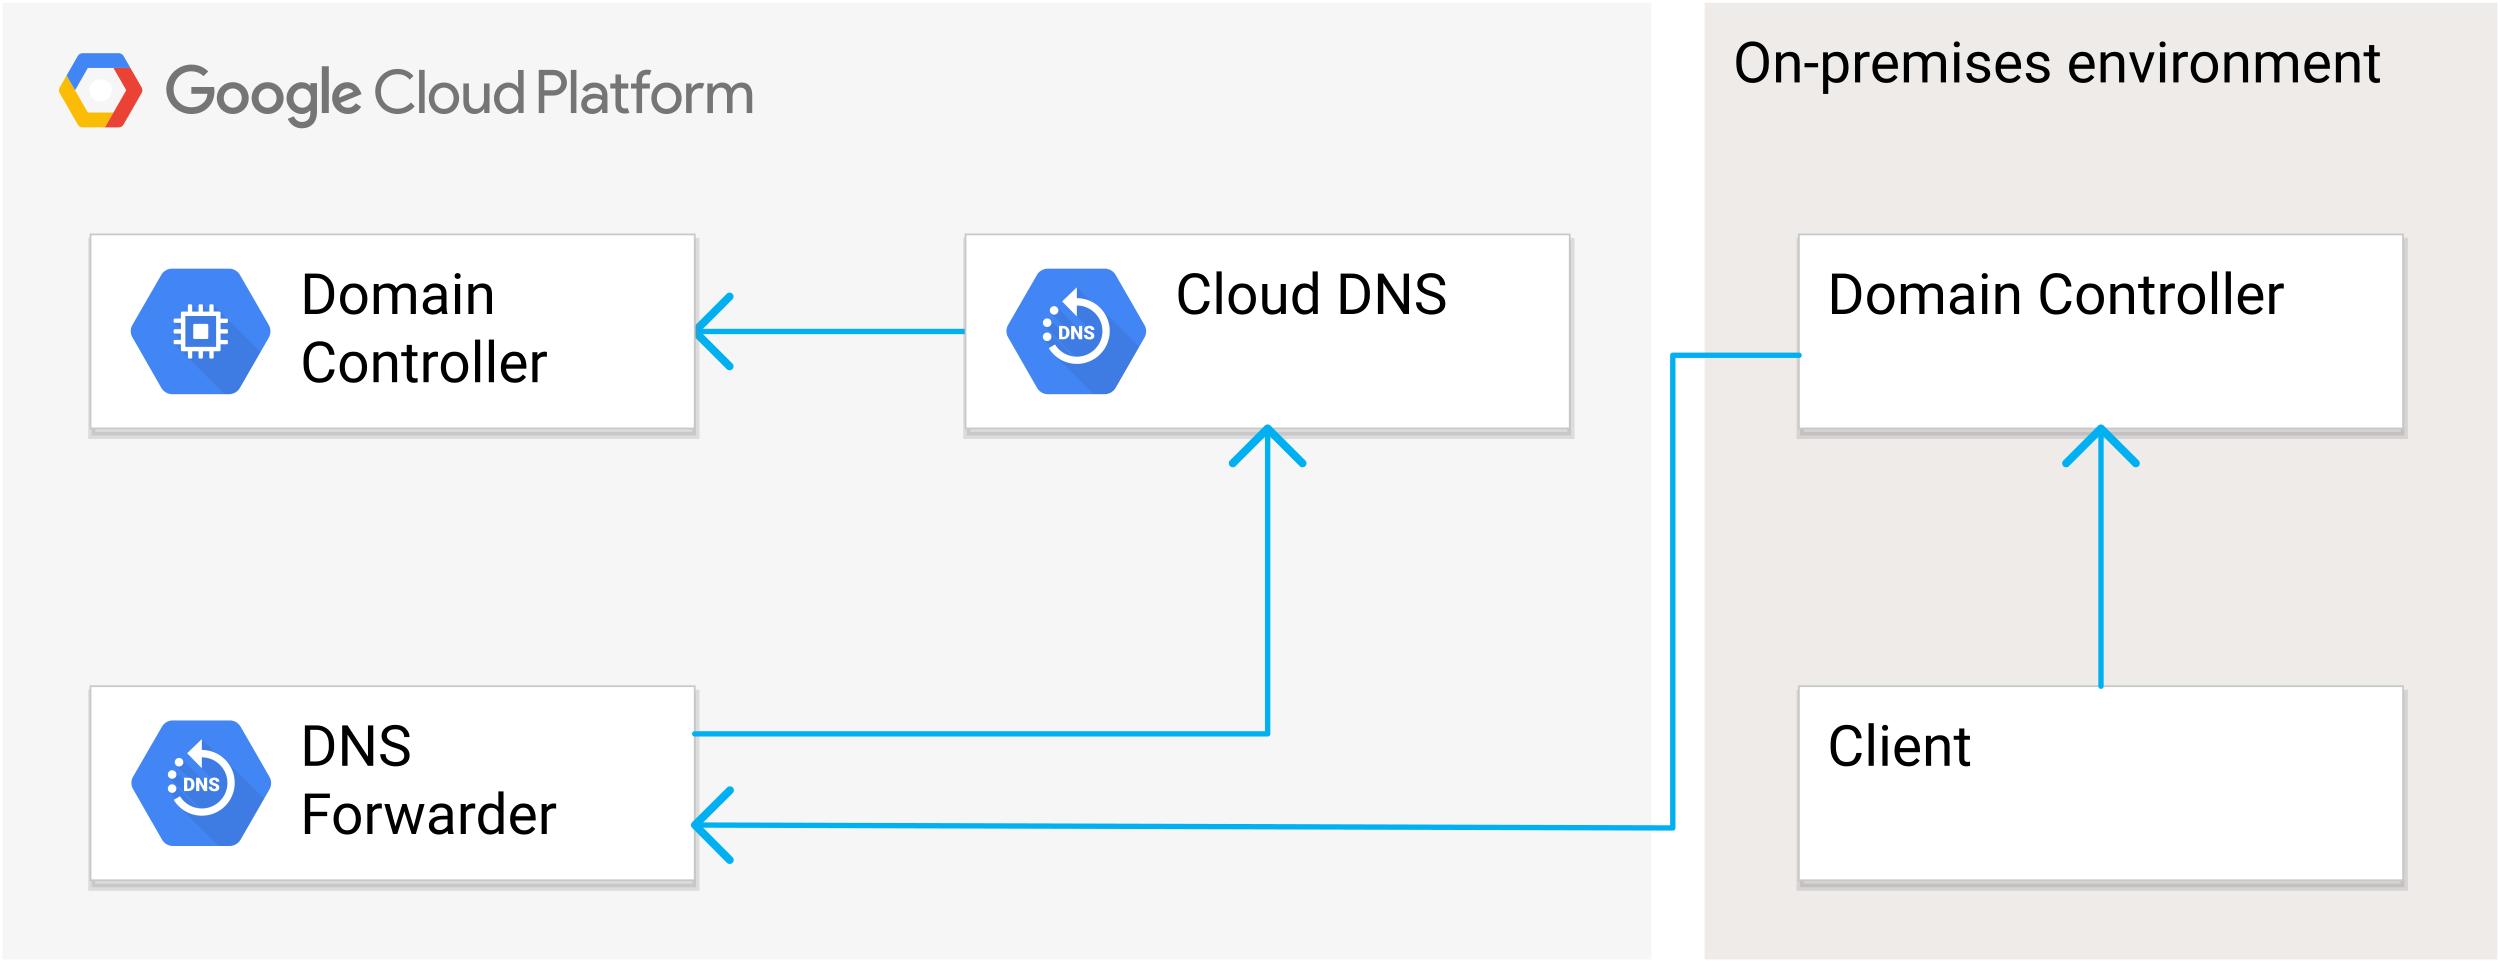 <?xml version="1.0" encoding="UTF-8" standalone="no"?>
<!-- Generated by Microsoft Visio, SVG Export 06 DNS Forwarding.svg Page-1 -->

<svg
   width="4.887in"
   height="1.881in"
   viewBox="0 0 351.874 135.396"
   xml:space="preserve"
   color-interpolation-filters="sRGB"
   class="st18"
   version="1.1"
   id="svg2117296"
   xmlns:xlink="http://www.w3.org/1999/xlink"
   xmlns="http://www.w3.org/2000/svg"
   xmlns:svg="http://www.w3.org/2000/svg"
   xmlns:v="http://schemas.microsoft.com/visio/2003/SVGExtensions/">
	<v:documentProperties
   v:langID="1033"
   v:metric="true"
   v:viewMarkup="false" />

	<style
   type="text/css"
   id="style2116858">
	<![CDATA[
		.st1 {fill:#efebe9;stroke:none;stroke-linecap:round;stroke-linejoin:round;stroke-width:0.75}
		.st2 {fill:#000000;font-family:Roboto;font-size:0.667em}
		.st3 {fill:#f6f6f6;stroke:none;stroke-linecap:round;stroke-linejoin:round;stroke-width:0.75}
		.st4 {fill:#fbbc05;stroke:none;stroke-linecap:butt;stroke-width:0.75}
		.st5 {fill:#ea4335;stroke:none;stroke-linecap:butt;stroke-width:0.75}
		.st6 {fill:#4285f4;stroke:none;stroke-linecap:butt;stroke-width:0.75}
		.st7 {fill:#ffffff;stroke:none;stroke-linecap:butt;stroke-width:0.75}
		.st8 {fill:#757575;stroke:none;stroke-linecap:butt;stroke-width:0.75}
		.st9 {marker-end:url(#mrkr1-84);stroke:#00b0f0;stroke-linecap:round;stroke-linejoin:round;stroke-width:0.75}
		.st10 {fill:#00b0f0;fill-opacity:1;stroke:#00b0f0;stroke-opacity:1;stroke-width:0.229}
		.st11 {visibility:visible}
		.st12 {fill:#7f7f7f;fill-opacity:0.22;filter:url(#filter_2);stroke:#7f7f7f;stroke-opacity:0.22}
		.st13 {fill:#ffffff;stroke:#c7c8c8;stroke-width:0.25}
		.st14 {font-size:1em}
		.st15 {fill:#000000;fill-opacity:0.067;stroke:none;stroke-linecap:butt;stroke-width:0.75}
		.st16 {fill:#ffffff}
		.st17 {stroke:none;stroke-linecap:butt;stroke-width:0.75}
		.st18 {fill:none;fill-rule:evenodd;font-size:12px;overflow:visible;stroke-linecap:square;stroke-miterlimit:3}
	]]>
	</style>

	<defs
   id="Markers"><g
     id="lend1">
			<path
   d="M 1 -1 L 0 0 L 1 1 "
   style="stroke-linecap:round;stroke-linejoin:round;fill:none"
   id="path2116860" />
		</g><marker
     id="mrkr1-84"
     class="st10"
     v:arrowType="1"
     v:arrowSize="2"
     orient="auto"
     markerUnits="strokeWidth"
     overflow="visible">
			<use
   xlink:href="#lend1"
   transform="scale(-4.36,-4.36) "
   id="use2116863" />
		</marker></defs>
	<defs
   id="Filters"><filter
     id="filter_2"
     x="-0.062"
     y="-0.194"
     width="1.125"
     height="1.388">
			<feGaussianBlur
   stdDeviation="2"
   id="feGaussianBlur2116867" />
		</filter></defs>
	<g
   v:mID="0"
   v:index="1"
   v:groupContext="foregroundPage"
   id="g2117294">
		<title
   id="title2116871">Page-1</title>
		<v:pageProperties
   v:drawingScale="0.0393701"
   v:pageScale="0.0393701"
   v:drawingUnits="24"
   v:shadowOffsetX="9"
   v:shadowOffsetY="-9" />
		<v:layer
   v:name="Connector"
   v:index="0" />
		<g
   id="shape1-1"
   v:mID="1"
   v:groupContext="shape"
   transform="translate(239.92,-0.375)">
			<title
   id="title2116873">Sheet.1</title>
			<desc
   id="desc2116875">On-premises environment</desc>
			<v:textBlock
   v:margins="rect(4,4,4,4)"
   v:tabSpace="42.5197"
   v:verticalAlign="0" />
			<v:textRect
   cx="55.789"
   cy="68.073"
   width="111.58"
   height="134.646" />
			<path
   id="rect2116877"
   class="st1"
   style="fill:#efebe9;stroke-width:0.75;stroke-linecap:round;stroke-linejoin:round"
   d="M 0,0.75 H 111.579 V 135.396 H 0 Z" />
			<g
   aria-label="On-premises environment"
   id="text2116879"
   class="st2"
   style="font-size:8px;font-family:Roboto;fill:#000000"><path
     d="m 9.039,9.286 q 0,1.281 -0.621,2.012 -0.621,0.73 -1.66,0.73 -1.012,0 -1.652,-0.73 Q 4.465,10.567 4.465,9.286 V 8.927 q 0,-1.277 0.637,-2.008 0.637,-0.734 1.648,-0.734 1.031,0 1.652,0.723 0.625,0.719 0.637,1.973 z M 8.293,8.919 q 0,-1.016 -0.406,-1.555 Q 7.48,6.825 6.75,6.825 q -0.699,0 -1.121,0.539 -0.418,0.539 -0.418,1.555 v 0.367 q 0,1.023 0.422,1.566 0.426,0.539 1.125,0.539 0.734,0 1.133,-0.539 0.402,-0.543 0.402,-1.566 z"
     id="path2117301" /><path
     d="m 11.809,8.255 q -0.348,0 -0.613,0.187 -0.266,0.187 -0.418,0.488 V 11.95 H 10.055 V 7.723 h 0.684 l 0.023,0.527 q 0.48,-0.605 1.262,-0.605 0.621,0 0.984,0.348 0.367,0.348 0.371,1.168 V 11.95 h -0.727 V 9.173 q 0,-0.496 -0.219,-0.707 -0.215,-0.211 -0.625,-0.211 z"
     id="path2117303" /><path
     d="M 15.977,9.235 V 9.829 H 14.07 V 9.235 Z"
     id="path2117305" /><path
     d="m 18.613,12.028 q -0.762,0 -1.207,-0.488 v 2.035 H 16.68 V 7.723 h 0.664 l 0.035,0.465 q 0.445,-0.543 1.223,-0.543 0.801,0 1.227,0.594 0.426,0.594 0.426,1.562 v 0.082 q 0,0.926 -0.43,1.535 -0.426,0.609 -1.211,0.609 z M 18.391,8.255 q -0.656,0 -0.984,0.582 v 2.023 q 0.332,0.574 0.992,0.574 0.586,0 0.855,-0.461 0.273,-0.461 0.273,-1.09 v -0.082 q 0,-0.629 -0.273,-1.086 -0.27,-0.461 -0.863,-0.461 z"
     id="path2117307" /><path
     d="m 22.863,8.341 q -0.707,0 -0.965,0.609 V 11.95 H 21.176 V 7.723 h 0.703 l 0.016,0.484 q 0.348,-0.562 1.004,-0.562 0.203,0 0.32,0.055 l -0.004,0.672 q -0.16,-0.031 -0.352,-0.031 z"
     id="path2117309" /><path
     d="m 27.156,11.212 q -0.207,0.312 -0.586,0.566 -0.379,0.25 -1.004,0.25 -0.883,0 -1.414,-0.574 -0.527,-0.574 -0.527,-1.469 V 9.821 q 0,-0.691 0.262,-1.176 0.266,-0.488 0.687,-0.742 0.422,-0.258 0.898,-0.258 0.906,0 1.32,0.594 0.418,0.59 0.418,1.477 v 0.324 h -2.859 q 0.016,0.582 0.344,0.992 0.332,0.406 0.91,0.406 0.383,0 0.648,-0.156 0.266,-0.156 0.465,-0.418 z M 25.473,8.239 q -0.43,0 -0.727,0.312 -0.297,0.312 -0.371,0.898 h 2.113 V 9.395 Q 26.461,8.973 26.242,8.606 26.027,8.239 25.473,8.239 Z"
     id="path2117311" /><path
     d="m 29.746,8.255 q -0.711,0 -0.973,0.598 V 11.95 h -0.727 V 7.723 h 0.687 l 0.02,0.461 q 0.457,-0.539 1.25,-0.539 0.406,0 0.723,0.164 0.32,0.16 0.488,0.516 0.211,-0.305 0.547,-0.492 0.34,-0.187 0.797,-0.187 0.68,0 1.047,0.363 0.371,0.363 0.371,1.164 V 11.95 H 33.25 V 9.165 q 0,-0.531 -0.246,-0.719 -0.242,-0.191 -0.656,-0.191 -0.437,0 -0.687,0.262 -0.25,0.258 -0.289,0.629 V 11.95 H 30.648 V 9.169 q 0,-0.496 -0.246,-0.703 -0.246,-0.211 -0.656,-0.211 z"
     id="path2117313" /><path
     d="m 35.074,6.602 q 0,-0.176 0.105,-0.297 0.109,-0.121 0.32,-0.121 0.207,0 0.316,0.121 0.113,0.121 0.113,0.297 0,0.168 -0.113,0.289 -0.109,0.117 -0.316,0.117 -0.211,0 -0.32,-0.117 Q 35.074,6.77 35.074,6.602 Z m 0.781,1.121 V 11.95 H 35.129 V 7.723 Z"
     id="path2117315" /><path
     d="m 39.476,10.829 q 0,-0.23 -0.172,-0.414 Q 39.137,10.227 38.523,10.102 37.816,9.958 37.398,9.684 36.98,9.407 36.98,8.88 q 0,-0.5 0.426,-0.867 0.43,-0.367 1.141,-0.367 0.758,0 1.184,0.387 0.426,0.387 0.426,0.934 h -0.723 q 0,-0.262 -0.23,-0.492 -0.23,-0.234 -0.656,-0.234 -0.449,0 -0.645,0.195 -0.195,0.195 -0.195,0.426 0,0.23 0.18,0.375 0.184,0.141 0.773,0.273 0.777,0.176 1.156,0.461 0.383,0.285 0.383,0.805 0,0.559 -0.449,0.906 -0.445,0.348 -1.184,0.348 -0.84,0 -1.285,-0.43 -0.445,-0.43 -0.445,-0.953 h 0.727 q 0.023,0.449 0.344,0.621 0.324,0.168 0.66,0.168 0.441,0 0.676,-0.172 0.234,-0.172 0.234,-0.434 z"
     id="path2117317" /><path
     d="m 44.488,11.212 q -0.207,0.312 -0.586,0.566 -0.379,0.25 -1.004,0.25 -0.883,0 -1.414,-0.574 -0.527,-0.574 -0.527,-1.469 V 9.821 q 0,-0.691 0.262,-1.176 0.266,-0.488 0.687,-0.742 0.422,-0.258 0.898,-0.258 0.906,0 1.32,0.594 0.418,0.59 0.418,1.477 v 0.324 h -2.859 q 0.016,0.582 0.344,0.992 0.332,0.406 0.91,0.406 0.383,0 0.648,-0.156 0.266,-0.156 0.465,-0.418 z M 42.805,8.239 q -0.43,0 -0.727,0.312 -0.297,0.312 -0.371,0.898 h 2.113 V 9.395 Q 43.793,8.973 43.574,8.606 43.359,8.239 42.805,8.239 Z"
     id="path2117319" /><path
     d="m 47.847,10.829 q 0,-0.23 -0.172,-0.414 -0.168,-0.188 -0.781,-0.312 -0.707,-0.145 -1.125,-0.418 -0.418,-0.277 -0.418,-0.805 0,-0.5 0.426,-0.867 0.43,-0.367 1.141,-0.367 0.758,0 1.184,0.387 0.426,0.387 0.426,0.934 h -0.723 q 0,-0.262 -0.23,-0.492 -0.23,-0.234 -0.656,-0.234 -0.449,0 -0.645,0.195 -0.195,0.195 -0.195,0.426 0,0.23 0.18,0.375 0.184,0.141 0.773,0.273 0.777,0.176 1.156,0.461 0.383,0.285 0.383,0.805 0,0.559 -0.449,0.906 -0.445,0.348 -1.184,0.348 -0.84,0 -1.285,-0.43 -0.445,-0.43 -0.445,-0.953 h 0.727 q 0.023,0.449 0.344,0.621 0.324,0.168 0.66,0.168 0.441,0 0.676,-0.172 0.234,-0.172 0.234,-0.434 z"
     id="path2117321" /><path
     d="m 54.844,11.212 q -0.207,0.312 -0.586,0.566 -0.379,0.25 -1.004,0.25 -0.883,0 -1.414,-0.574 -0.527,-0.574 -0.527,-1.469 V 9.821 q 0,-0.691 0.262,-1.176 0.266,-0.488 0.687,-0.742 0.422,-0.258 0.898,-0.258 0.906,0 1.32,0.594 0.418,0.59 0.418,1.477 v 0.324 h -2.859 q 0.016,0.582 0.344,0.992 0.332,0.406 0.91,0.406 0.383,0 0.648,-0.156 0.266,-0.156 0.465,-0.418 z M 53.16,8.239 q -0.43,0 -0.727,0.312 -0.297,0.312 -0.371,0.898 h 2.113 V 9.395 Q 54.148,8.973 53.929,8.606 53.715,8.239 53.16,8.239 Z"
     id="path2117323" /><path
     d="m 57.496,8.255 q -0.348,0 -0.613,0.187 -0.266,0.187 -0.418,0.488 V 11.95 H 55.742 V 7.723 h 0.684 l 0.023,0.527 q 0.48,-0.605 1.262,-0.605 0.621,0 0.984,0.348 0.367,0.348 0.371,1.168 V 11.95 h -0.727 V 9.173 q 0,-0.496 -0.219,-0.707 -0.215,-0.211 -0.625,-0.211 z"
     id="path2117325" /><path
     d="M 63.34,7.723 61.82,11.95 H 61.269 L 59.738,7.723 h 0.742 l 1.074,3.238 1.047,-3.238 z"
     id="path2117327" /><path
     d="m 64.039,6.602 q 0,-0.176 0.105,-0.297 0.109,-0.121 0.32,-0.121 0.207,0 0.316,0.121 0.113,0.121 0.113,0.297 0,0.168 -0.113,0.289 -0.109,0.117 -0.316,0.117 -0.211,0 -0.32,-0.117 Q 64.039,6.77 64.039,6.602 Z m 0.781,1.121 V 11.95 h -0.727 V 7.723 Z"
     id="path2117329" /><path
     d="m 67.668,8.341 q -0.707,0 -0.965,0.609 V 11.95 H 65.98 V 7.723 h 0.703 l 0.016,0.484 q 0.348,-0.562 1.004,-0.562 0.203,0 0.32,0.055 l -0.004,0.672 q -0.16,-0.031 -0.352,-0.031 z"
     id="path2117331" /><path
     d="m 68.422,9.794 q 0,-0.918 0.516,-1.531 0.516,-0.617 1.402,-0.617 0.887,0 1.402,0.605 0.516,0.602 0.527,1.504 v 0.129 q 0,0.918 -0.52,1.531 -0.516,0.613 -1.402,0.613 -0.891,0 -1.41,-0.613 -0.516,-0.613 -0.516,-1.531 z m 0.723,0.09 q 0,0.629 0.297,1.09 0.301,0.461 0.906,0.461 0.59,0 0.891,-0.453 0.301,-0.457 0.305,-1.086 V 9.794 q 0,-0.621 -0.301,-1.086 -0.301,-0.469 -0.902,-0.469 -0.598,0 -0.898,0.469 -0.297,0.465 -0.297,1.086 z"
     id="path2117333" /><path
     d="m 74.929,8.255 q -0.348,0 -0.613,0.187 -0.266,0.187 -0.418,0.488 V 11.95 H 73.176 V 7.723 h 0.684 l 0.023,0.527 Q 74.363,7.645 75.144,7.645 q 0.621,0 0.984,0.348 0.367,0.348 0.371,1.168 V 11.95 H 75.773 V 9.173 q 0,-0.496 -0.219,-0.707 -0.215,-0.211 -0.625,-0.211 z"
     id="path2117335" /><path
     d="m 79.285,8.255 q -0.711,0 -0.973,0.598 V 11.95 h -0.727 V 7.723 h 0.687 l 0.02,0.461 q 0.457,-0.539 1.25,-0.539 0.406,0 0.723,0.164 0.32,0.16 0.488,0.516 0.211,-0.305 0.547,-0.492 0.34,-0.187 0.797,-0.187 0.68,0 1.047,0.363 0.371,0.363 0.371,1.164 V 11.95 H 82.789 V 9.165 q 0,-0.531 -0.246,-0.719 -0.242,-0.191 -0.656,-0.191 -0.437,0 -0.687,0.262 -0.25,0.258 -0.289,0.629 V 11.95 H 80.187 V 9.169 q 0,-0.496 -0.246,-0.703 -0.246,-0.211 -0.656,-0.211 z"
     id="path2117337" /><path
     d="m 87.953,11.212 q -0.207,0.312 -0.586,0.566 -0.379,0.25 -1.004,0.25 -0.883,0 -1.414,-0.574 -0.527,-0.574 -0.527,-1.469 V 9.821 q 0,-0.691 0.262,-1.176 0.266,-0.488 0.687,-0.742 0.422,-0.258 0.898,-0.258 0.906,0 1.32,0.594 0.418,0.59 0.418,1.477 v 0.324 h -2.859 q 0.016,0.582 0.344,0.992 0.332,0.406 0.91,0.406 0.383,0 0.648,-0.156 0.266,-0.156 0.465,-0.418 z M 86.269,8.239 q -0.43,0 -0.727,0.312 -0.297,0.312 -0.371,0.898 h 2.113 V 9.395 Q 87.257,8.973 87.039,8.606 86.824,8.239 86.269,8.239 Z"
     id="path2117339" /><path
     d="m 90.605,8.255 q -0.348,0 -0.613,0.187 -0.266,0.187 -0.418,0.488 V 11.95 H 88.851 V 7.723 h 0.684 l 0.023,0.527 q 0.48,-0.605 1.262,-0.605 0.621,0 0.984,0.348 0.367,0.348 0.371,1.168 V 11.95 H 91.449 V 9.173 q 0,-0.496 -0.219,-0.707 -0.215,-0.211 -0.625,-0.211 z"
     id="path2117341" /><path
     d="m 95.058,11.95 q -0.246,0.078 -0.559,0.078 -0.402,0 -0.687,-0.246 -0.285,-0.246 -0.285,-0.883 V 8.278 H 92.754 V 7.723 h 0.773 V 6.696 h 0.723 v 1.027 h 0.789 v 0.555 h -0.789 v 2.625 q 0,0.324 0.141,0.414 0.141,0.09 0.324,0.09 0.137,0 0.34,-0.047 z"
     id="path2117343" /></g>		</g>
		<g
   id="shape2-4"
   v:mID="2"
   v:groupContext="shape"
   transform="translate(0.375,-0.375)">
			<title
   id="title2116882">Sheet.2</title>
			<path
   id="rect2116884"
   class="st3"
   style="fill:#f6f6f6;stroke-width:0.75;stroke-linecap:round;stroke-linejoin:round"
   d="M 0,0.75 H 232.051 V 135.396 H 0 Z" />
		</g>
		<g
   id="group3-6"
   transform="translate(8.261,-117.361)"
   v:mID="3"
   v:groupContext="group">
			<title
   id="title2116887">GCP Logo.752</title>
			<g
   id="group4-7"
   transform="translate(0,-0.132)"
   v:mID="4"
   v:groupContext="group">
				<title
   id="title2116889">Page-1</title>
				<g
   id="group5-8"
   transform="translate(0,-7.7572e-4)"
   v:mID="5"
   v:groupContext="group">
					<title
   id="title2116891">Shape</title>
					<g
   id="shape6-9"
   v:mID="6"
   v:groupContext="shape">
						<title
   id="title2116893">Sheet.6</title>
						<path
   d="m 7.71,133.31 -1.2,2.09 H 3.36 c -0.28,0 -0.54,-0.15 -0.68,-0.4 L 0.14,130.57 C 0,130.32 0,130.03 0.14,129.79 l 0.97,-1.69 1.19,2.08 1.8,3.13 z"
   class="st4"
   id="path2116895" />
					</g>
				</g>
				<g
   id="group7-11"
   transform="translate(6.507)"
   v:mID="7"
   v:groupContext="group">
					<title
   id="title2116899">Sheet.7</title>
					<g
   id="shape8-12"
   v:mID="8"
   v:groupContext="shape">
						<title
   id="title2116901">Sheet.8</title>
						<path
   d="M 5.17,130.56 2.62,135 c -0.14,0.25 -0.4,0.4 -0.68,0.4 H 0 l 1.2,-2.09 1.8,-3.14 -1.8,-3.13 h 2.39 l 1.58,2.75 c 0.14,0.24 0.14,0.53 0,0.77 z"
   class="st5"
   id="path2116903" />
					</g>
				</g>
				<g
   id="group9-14"
   transform="translate(1.106,-5.221)"
   v:mID="9"
   v:groupContext="group">
					<title
   id="title2116907">Sheet.9</title>
					<g
   id="shape10-15"
   v:mID="10"
   v:groupContext="shape">
						<title
   id="title2116909">Sheet.10</title>
						<path
   d="M 9,132.26 H 3 L 1.2,135.4 0,133.32 1.58,130.57 c 0.14,-0.24 0.39,-0.39 0.68,-0.39 h 5.09 c 0.28,0 0.54,0.15 0.67,0.39 z"
   class="st6"
   id="path2116911" />
					</g>
				</g>
				<g
   id="group11-17"
   transform="translate(4.34,-3.655)"
   v:mID="11"
   v:groupContext="group">
					<title
   id="title2116915">Oval</title>
					<g
   id="shape12-18"
   v:mID="12"
   v:groupContext="shape">
						<title
   id="title2116917">Sheet.12</title>
						<path
   id="ellipse2116919"
   class="st7"
   style="fill:#ffffff;stroke-width:0.75;stroke-linecap:butt"
   d="M 3.133,133.829 A 1.566,1.566 0 0 1 1.566,135.395 1.566,1.566 0 0 1 0,133.829 a 1.566,1.566 0 0 1 1.566,-1.566 1.566,1.566 0 0 1 1.566,1.566 z" />
					</g>
				</g>
			</g>
			<g
   id="group13-20"
   transform="translate(15.141)"
   v:mID="13"
   v:groupContext="group">
				<title
   id="title2116924">GCP logo.66</title>
				<g
   id="group14-21"
   transform="translate(29.411,-2.01)"
   v:mID="14"
   v:groupContext="group">
					<title
   id="title2116926">Fill-3</title>
					<g
   id="shape15-22"
   v:mID="15"
   v:groupContext="shape">
						<title
   id="title2116928">Sheet.15</title>
						<path
   d="m 0,132.22 c 0,-1.8 1.37,-3.17 3.15,-3.17 0.92,0 1.69,0.37 2.24,0.99 l -0.55,0.53 c -0.42,-0.53 -0.99,-0.77 -1.69,-0.77 -1.28,0 -2.35,0.93 -2.35,2.42 0,1.5 1.07,2.43 2.35,2.43 0.77,0 1.41,-0.36 1.87,-0.88 l 0.54,0.54 C 5.03,134.95 4.17,135.4 3.15,135.4 1.37,135.4 0,134.03 0,132.22 Z"
   class="st8"
   id="path2116930" />
					</g>
				</g>
				<g
   id="group16-24"
   transform="translate(35.585,-2.146)"
   v:mID="16"
   v:groupContext="group">
					<title
   id="title2116934">Fill-5</title>
					<g
   id="shape17-25"
   v:mID="17"
   v:groupContext="shape">
						<title
   id="title2116936">Sheet.17</title>
						<path
   id="rect2116938"
   class="st8"
   style="fill:#757575;stroke-width:0.75;stroke-linecap:butt"
   d="m 0,129.323 h 0.78 v 6.072 H 0 Z" />
					</g>
				</g>
				<g
   id="group18-27"
   transform="translate(36.95,-2.01)"
   v:mID="18"
   v:groupContext="group">
					<title
   id="title2116942">Fill-7</title>
					<g
   id="shape19-28"
   v:mID="19"
   v:groupContext="shape">
						<title
   id="title2116944">Sheet.19</title>
						<path
   d="m 3.49,133.18 c 0,-0.95 -0.66,-1.5 -1.35,-1.5 -0.7,0 -1.36,0.55 -1.36,1.5 0,0.95 0.66,1.5 1.36,1.5 0.69,0 1.35,-0.55 1.35,-1.5 z m 0.78,0 c 0,1.27 -0.89,2.22 -2.13,2.22 -1.25,0 -2.14,-0.95 -2.14,-2.22 0,-1.26 0.89,-2.21 2.14,-2.21 1.24,0 2.13,0.95 2.13,2.21 z"
   class="st8"
   id="path2116946" />
					</g>
				</g>
				<g
   id="group20-30"
   transform="translate(41.818,-2.01)"
   v:mID="20"
   v:groupContext="group">
					<title
   id="title2116950">Fill-8</title>
					<g
   id="shape21-31"
   v:mID="21"
   v:groupContext="shape">
						<title
   id="title2116952">Sheet.21</title>
						<path
   d="m 2.93,135.26 v -0.58 H 2.9 C 2.67,135.06 2.15,135.4 1.59,135.4 0.52,135.4 0,134.67 0,133.65 v -2.55 h 0.78 v 2.42 c 0,0.87 0.43,1.16 1.03,1.16 0.68,0 1.09,-0.65 1.09,-1.29 v -2.29 h 0.78 v 4.16 z"
   class="st8"
   id="path2116954" />
					</g>
				</g>
				<g
   id="group22-33"
   transform="translate(46.126,-2.01)"
   v:mID="22"
   v:groupContext="group">
					<title
   id="title2116958">Fill-9</title>
					<g
   id="shape23-34"
   v:mID="23"
   v:groupContext="shape">
						<title
   id="title2116960">Sheet.23</title>
						<path
   d="m 3.43,133.18 c 0,-0.95 -0.63,-1.5 -1.33,-1.5 -0.69,0 -1.32,0.57 -1.32,1.5 0,0.94 0.63,1.5 1.32,1.5 0.7,0 1.33,-0.55 1.33,-1.5 z m -3.43,0 c 0,-1.27 0.92,-2.21 1.98,-2.21 0.66,0 1.18,0.33 1.41,0.71 H 3.43 L 3.39,131.1 v -1.91 h 0.78 v 6.07 H 3.43 v -0.58 H 3.39 C 3.16,135.06 2.64,135.4 1.98,135.4 0.92,135.4 0,134.45 0,133.18 Z"
   class="st8"
   id="path2116962" />
					</g>
				</g>
				<g
   id="group24-36"
   transform="translate(52.427,-2.146)"
   v:mID="24"
   v:groupContext="group">
					<title
   id="title2116966">Fill-10</title>
					<g
   id="shape25-37"
   v:mID="25"
   v:groupContext="shape">
						<title
   id="title2116968">Sheet.25</title>
						<path
   d="m 2.09,132.19 c 0.69,0 1.08,-0.58 1.08,-1.06 0,-0.48 -0.39,-1.06 -1.08,-1.06 H 0.78 v 2.12 z M 0,135.4 v -6.08 h 2.07 c 1.01,0 1.9,0.75 1.9,1.81 0,1.06 -0.89,1.81 -1.9,1.81 H 0.78 v 2.46 z"
   class="st8"
   id="path2116970" />
					</g>
				</g>
				<g
   id="group26-39"
   transform="translate(56.947,-2.146)"
   v:mID="26"
   v:groupContext="group">
					<title
   id="title2116974">Fill-11</title>
					<g
   id="shape27-40"
   v:mID="27"
   v:groupContext="shape">
						<title
   id="title2116976">Sheet.27</title>
						<path
   id="rect2116978"
   class="st8"
   style="fill:#757575;stroke-width:0.75;stroke-linecap:butt"
   d="m 0,129.323 h 0.78 v 6.072 H 0 Z" />
					</g>
				</g>
				<g
   id="group28-42"
   transform="translate(58.397,-2.01)"
   v:mID="28"
   v:groupContext="group">
					<title
   id="title2116982">Fill-12</title>
					<g
   id="shape29-43"
   v:mID="29"
   v:groupContext="shape">
						<title
   id="title2116984">Sheet.29</title>
						<path
   d="m 2.95,133.47 c 0,0 -0.33,-0.27 -0.99,-0.27 -0.82,0 -1.15,0.44 -1.15,0.82 0,0.44 0.46,0.66 0.87,0.66 0.62,0 1.27,-0.53 1.27,-1.21 z M 0,134 c 0,-0.94 0.85,-1.45 1.82,-1.45 0.56,0 0.97,0.17 1.13,0.26 v -0.12 c 0,-0.63 -0.5,-1.01 -1.08,-1.01 -0.44,0 -0.85,0.21 -1,0.6 l -0.71,-0.3 c 0.15,-0.38 0.65,-1.01 1.69,-1.01 1.02,0 1.85,0.61 1.85,1.78 v 2.51 H 2.95 v -0.58 H 2.92 C 2.69,135.03 2.26,135.4 1.55,135.4 0.7,135.4 0,134.87 0,134 Z"
   class="st8"
   id="path2116986" />
					</g>
				</g>
				<g
   id="group30-45"
   transform="translate(62.493,-2.078)"
   v:mID="30"
   v:groupContext="group">
					<title
   id="title2116990">Fill-13</title>
					<g
   id="shape31-46"
   v:mID="31"
   v:groupContext="shape">
						<title
   id="title2116992">Sheet.31</title>
						<path
   d="m 0.73,134.06 v -2.18 H 0 v -0.71 h 0.73 v -1.27 h 0.78 v 1.27 h 1.02 v 0.71 H 1.51 V 134 c 0,0.47 0.19,0.68 0.56,0.68 0.14,0 0.25,-0.01 0.36,-0.06 l 0.27,0.67 c -0.18,0.07 -0.37,0.11 -0.63,0.11 -0.87,0 -1.34,-0.49 -1.34,-1.34 z"
   class="st8"
   id="path2116994" />
					</g>
				</g>
				<g
   id="group32-48"
   transform="translate(65.411,-2.146)"
   v:mID="32"
   v:groupContext="group">
					<title
   id="title2116998">Fill-14</title>
					<g
   id="shape33-49"
   v:mID="33"
   v:groupContext="shape">
						<title
   id="title2117000">Sheet.33</title>
						<path
   d="m 2.88,129.4 -0.27,0.67 C 2.51,130.02 2.4,130 2.26,130 c -0.39,0 -0.7,0.23 -0.7,0.71 v 0.53 h 1.09 v 0.71 H 1.56 v 3.45 H 0.78 v -3.45 H 0 v -0.71 h 0.78 v -0.55 c 0,-0.85 0.6,-1.4 1.48,-1.4 0.26,0 0.45,0.03 0.62,0.11 z"
   class="st8"
   id="path2117002" />
					</g>
				</g>
				<g
   id="group34-51"
   transform="translate(68.268,-2.01)"
   v:mID="34"
   v:groupContext="group">
					<title
   id="title2117006">Fill-15</title>
					<g
   id="shape35-52"
   v:mID="35"
   v:groupContext="shape">
						<title
   id="title2117008">Sheet.35</title>
						<path
   d="m 3.49,133.18 c 0,-0.95 -0.66,-1.5 -1.35,-1.5 -0.7,0 -1.36,0.55 -1.36,1.5 0,0.95 0.66,1.5 1.36,1.5 0.69,0 1.35,-0.55 1.35,-1.5 z m 0.78,0 c 0,1.27 -0.89,2.22 -2.13,2.22 -1.25,0 -2.14,-0.95 -2.14,-2.22 0,-1.26 0.89,-2.21 2.14,-2.21 1.24,0 2.13,0.95 2.13,2.21 z"
   class="st8"
   id="path2117010" />
					</g>
				</g>
				<g
   id="group36-54"
   transform="translate(73.17,-2.146)"
   v:mID="36"
   v:groupContext="group">
					<title
   id="title2117014">Fill-16</title>
					<g
   id="shape37-55"
   v:mID="37"
   v:groupContext="shape">
						<title
   id="title2117016">Sheet.37</title>
						<path
   d="m 0,135.4 v -4.16 h 0.75 v 0.68 h 0.03 c 0.17,-0.48 0.77,-0.78 1.2,-0.78 0.26,0 0.43,0.03 0.59,0.1 l -0.3,0.73 c -0.11,-0.04 -0.24,-0.06 -0.41,-0.06 -0.54,0 -1.08,0.45 -1.08,1.21 v 2.28 z"
   class="st8"
   id="path2117018" />
					</g>
				</g>
				<g
   id="group38-57"
   transform="translate(76.164,-2.146)"
   v:mID="38"
   v:groupContext="group">
					<title
   id="title2117022">Fill-17</title>
					<g
   id="shape39-58"
   v:mID="39"
   v:groupContext="shape">
						<title
   id="title2117024">Sheet.39</title>
						<path
   d="m 0,131.24 h 0.75 v 0.58 h 0.03 c 0.24,-0.4 0.79,-0.72 1.28,-0.72 0.67,0 1.1,0.31 1.32,0.8 0.29,-0.46 0.8,-0.8 1.45,-0.8 1.01,0 1.48,0.73 1.48,1.75 v 2.55 H 5.53 v -2.43 c 0,-0.86 -0.33,-1.15 -0.92,-1.15 -0.64,0 -1.07,0.64 -1.07,1.28 v 2.3 H 2.76 v -2.43 c 0,-0.86 -0.33,-1.15 -0.92,-1.15 -0.64,0 -1.06,0.64 -1.06,1.28 v 2.3 H 0 Z"
   class="st8"
   id="path2117026" />
					</g>
				</g>
				<g
   id="group40-60"
   transform="translate(0,-2.01)"
   v:mID="40"
   v:groupContext="group">
					<title
   id="title2117030">Fill-18</title>
					<g
   id="shape41-61"
   v:mID="41"
   v:groupContext="shape">
						<title
   id="title2117032">Sheet.41</title>
						<path
   d="m 0,131.92 c 0,-1.92 1.61,-3.48 3.53,-3.48 1.06,0 1.81,0.42 2.38,0.96 l -0.67,0.67 c -0.41,-0.38 -0.96,-0.68 -1.71,-0.68 -1.4,0 -2.5,1.13 -2.5,2.53 0,1.4 1.1,2.53 2.5,2.53 0.91,0 1.42,-0.37 1.75,-0.7 0.28,-0.27 0.45,-0.66 0.52,-1.2 H 3.53 v -0.95 h 3.2 c 0.03,0.17 0.05,0.38 0.05,0.6 0,0.71 -0.2,1.59 -0.83,2.22 -0.61,0.64 -1.39,0.98 -2.42,0.98 C 1.61,135.4 0,133.84 0,131.92 Z"
   class="st8"
   id="path2117034" />
					</g>
				</g>
				<g
   id="group42-63"
   transform="translate(7.113,-2.01)"
   v:mID="42"
   v:groupContext="group">
					<title
   id="title2117038">Fill-19</title>
					<g
   id="shape43-64"
   v:mID="43"
   v:groupContext="shape">
						<title
   id="title2117040">Sheet.43</title>
						<path
   d="m 2.25,134.51 c -0.68,0 -1.27,-0.56 -1.27,-1.35 0,-0.81 0.59,-1.36 1.27,-1.36 0.68,0 1.26,0.55 1.26,1.36 0,0.79 -0.58,1.35 -1.26,1.35 z m 0,-3.59 c -1.24,0 -2.25,0.94 -2.25,2.24 0,1.29 1.01,2.24 2.25,2.24 1.24,0 2.24,-0.95 2.24,-2.24 0,-1.3 -1,-2.24 -2.24,-2.24 z"
   class="st8"
   id="path2117042" />
					</g>
				</g>
				<g
   id="group44-66"
   transform="translate(12.015,-2.01)"
   v:mID="44"
   v:groupContext="group">
					<title
   id="title2117046">Fill-20</title>
					<g
   id="shape45-67"
   v:mID="45"
   v:groupContext="shape">
						<title
   id="title2117048">Sheet.45</title>
						<path
   d="m 2.25,134.51 c -0.68,0 -1.27,-0.56 -1.27,-1.35 0,-0.81 0.59,-1.36 1.27,-1.36 0.68,0 1.26,0.55 1.26,1.36 0,0.79 -0.58,1.35 -1.26,1.35 z m 0,-3.59 c -1.24,0 -2.25,0.94 -2.25,2.24 0,1.29 1.01,2.24 2.25,2.24 1.24,0 2.25,-0.95 2.25,-2.24 0,-1.3 -1.01,-2.24 -2.25,-2.24 z"
   class="st8"
   id="path2117050" />
					</g>
				</g>
				<g
   id="group46-69"
   transform="translate(16.923)"
   v:mID="46"
   v:groupContext="group">
					<title
   id="title2117054">Fill-21</title>
					<g
   id="shape47-70"
   v:mID="47"
   v:groupContext="shape">
						<title
   id="title2117056">Sheet.47</title>
						<path
   d="m 2.23,132.5 c -0.68,0 -1.25,-0.56 -1.25,-1.34 0,-0.79 0.57,-1.37 1.25,-1.37 0.67,0 1.2,0.58 1.2,1.37 0,0.78 -0.53,1.34 -1.2,1.34 z m 1.13,-3.46 v 0.37 H 3.32 c -0.22,-0.27 -0.64,-0.5 -1.17,-0.5 -1.12,0 -2.15,0.98 -2.15,2.25 0,1.25 1.03,2.23 2.15,2.23 0.53,0 0.95,-0.24 1.17,-0.51 h 0.04 v 0.32 c 0,0.86 -0.46,1.31 -1.2,1.31 -0.6,0 -0.97,-0.43 -1.13,-0.79 l -0.85,0.35 c 0.24,0.6 0.9,1.33 1.98,1.33 1.16,0 2.13,-0.68 2.13,-2.34 v -4.02 z"
   class="st8"
   id="path2117058" />
					</g>
				</g>
				<g
   id="group48-72"
   transform="translate(21.893,-2.146)"
   v:mID="48"
   v:groupContext="group">
					<title
   id="title2117062">Fill-22</title>
					<g
   id="shape49-73"
   v:mID="49"
   v:groupContext="shape">
						<title
   id="title2117064">Sheet.49</title>
						<path
   id="rect2117066"
   class="st8"
   style="fill:#757575;stroke-width:0.75;stroke-linecap:butt"
   d="m 0,128.814 h 0.984 v 6.581 H 0 Z" />
					</g>
				</g>
				<g
   id="group50-75"
   transform="translate(23.351,-2.01)"
   v:mID="50"
   v:groupContext="group">
					<title
   id="title2117070">Fill-23</title>
					<g
   id="shape51-76"
   v:mID="51"
   v:groupContext="shape">
						<title
   id="title2117072">Sheet.51</title>
						<path
   d="m 2.15,131.78 c 0.39,0 0.72,0.2 0.83,0.48 l -2,0.83 c -0.03,-0.87 0.67,-1.31 1.17,-1.31 z m 0.07,2.73 c -0.5,0 -0.85,-0.23 -1.08,-0.67 l 2.99,-1.24 -0.1,-0.26 c -0.19,-0.5 -0.76,-1.42 -1.92,-1.42 -1.15,0 -2.11,0.91 -2.11,2.24 0,1.25 0.95,2.24 2.22,2.24 1.03,0 1.62,-0.63 1.87,-1 l -0.77,-0.51 c -0.25,0.38 -0.6,0.62 -1.1,0.62 z"
   class="st8"
   id="path2117074" />
					</g>
				</g>
			</g>
		</g>
		<g
   id="group52-78"
   transform="translate(166.549,-80.073)"
   v:mID="52"
   v:groupContext="group">
			<title
   id="title2117080">Sheet.52</title>
		</g>
		<g
   id="shape53-79"
   v:mID="53"
   v:groupContext="shape"
   v:layerMember="0"
   transform="translate(135.9,-81.68)">
			<title
   id="title2117083">Dynamic connector.802</title>
			<path
   d="M 0,128.31 H -38.12"
   class="st9"
   id="path2117085" />
		</g>
		<g
   id="group54-85"
   transform="translate(12.741,-75.112)"
   v:mID="54"
   v:groupContext="group">
			<title
   id="title2117088">Sheet.54</title>
			<g
   id="shape55-86"
   v:mID="55"
   v:groupContext="shape">
				<title
   id="title2117090">Sheet.55</title>
				<desc
   id="desc2117092">Domain Controller</desc>
				<v:textBlock
   v:margins="rect(4,4,4,4)"
   v:tabSpace="42.5197"
   v:verticalAlign="0" />
				<v:textRect
   cx="42.52"
   cy="121.741"
   width="85.04"
   height="27.31" />
				<g
   id="shadow55-87"
   v:groupContext="shadow"
   v:shadowOffsetX="0.172555"
   v:shadowOffsetY="-0.985"
   v:shadowType="1"
   transform="translate(0.173,0.985)"
   class="st11">
					<path
   id="rect2117094"
   class="st12"
   style="fill:#7f7f7f;fill-opacity:0.22;stroke:#7f7f7f;stroke-opacity:0.22;filter:url(#filter_2)"
   d="m 0,108.085 h 85.039 v 27.31 H 0 Z" />
				</g>
				<path
   id="rect2117097"
   class="st13"
   style="fill:#ffffff;stroke:#c7c8c8;stroke-width:0.25"
   d="m 0,108.085 h 85.039 v 27.31 H 0 Z" />
				<g
   aria-label="Domain Controller"
   id="text2117101"
   class="st2"
   style="font-size:8px;font-family:Roboto;fill:#000000"><path
     d="m 30.17,119.29 v -5.687 h 1.609 q 1.121,0 1.812,0.723 0.695,0.719 0.695,1.953 v 0.34 q 0,1.234 -0.699,1.953 -0.695,0.719 -1.879,0.719 z m 0.754,-5.07 v 4.457 h 0.785 q 0.91,0 1.371,-0.562 0.461,-0.562 0.461,-1.496 v -0.348 q 0,-0.98 -0.461,-1.516 -0.461,-0.535 -1.301,-0.535 z"
     id="path2117353" /><path
     d="m 35.119,117.134 q 0,-0.918 0.516,-1.531 0.516,-0.617 1.402,-0.617 0.887,0 1.402,0.605 0.516,0.602 0.527,1.504 v 0.129 q 0,0.918 -0.52,1.531 -0.516,0.613 -1.402,0.613 -0.891,0 -1.41,-0.613 -0.516,-0.613 -0.516,-1.531 z m 0.723,0.09 q 0,0.629 0.297,1.09 0.301,0.461 0.906,0.461 0.59,0 0.891,-0.453 0.301,-0.457 0.305,-1.086 v -0.102 q 0,-0.621 -0.301,-1.086 -0.301,-0.469 -0.902,-0.469 -0.598,0 -0.898,0.469 -0.297,0.465 -0.297,1.086 z"
     id="path2117355" /><path
     d="m 41.565,115.595 q -0.711,0 -0.973,0.598 V 119.29 h -0.727 v -4.227 h 0.687 l 0.02,0.461 q 0.457,-0.539 1.25,-0.539 0.406,0 0.723,0.164 0.32,0.16 0.488,0.516 0.211,-0.305 0.547,-0.492 0.34,-0.188 0.797,-0.188 0.68,0 1.047,0.363 0.371,0.363 0.371,1.164 V 119.29 h -0.727 v -2.785 q 0,-0.531 -0.246,-0.719 -0.242,-0.191 -0.656,-0.191 -0.437,0 -0.687,0.262 -0.25,0.258 -0.289,0.629 V 119.29 H 42.467 v -2.781 q 0,-0.496 -0.246,-0.703 -0.246,-0.211 -0.656,-0.211 z"
     id="path2117357" /><path
     d="m 49.498,119.29 q -0.07,-0.152 -0.102,-0.445 -0.203,0.215 -0.508,0.371 -0.305,0.152 -0.695,0.152 -0.648,0 -1.039,-0.363 -0.391,-0.363 -0.391,-0.891 0,-0.68 0.516,-1.031 0.516,-0.355 1.387,-0.355 h 0.715 v -0.336 q 0,-0.375 -0.227,-0.598 -0.223,-0.227 -0.664,-0.227 -0.41,0 -0.664,0.203 -0.25,0.199 -0.25,0.465 h -0.723 q 0,-0.453 0.457,-0.852 0.457,-0.398 1.223,-0.398 0.687,0 1.129,0.352 0.441,0.352 0.441,1.062 v 1.898 q 0,0.586 0.148,0.93 v 0.062 z m -1.199,-0.555 q 0.391,0 0.676,-0.195 0.289,-0.195 0.406,-0.434 v -0.871 h -0.672 q -1.219,0.023 -1.219,0.781 0,0.301 0.203,0.512 0.203,0.207 0.605,0.207 z"
     id="path2117359" /><path
     d="m 51.244,113.942 q 0,-0.176 0.105,-0.297 0.109,-0.121 0.32,-0.121 0.207,0 0.316,0.121 0.113,0.121 0.113,0.297 0,0.168 -0.113,0.289 -0.109,0.117 -0.316,0.117 -0.211,0 -0.32,-0.117 -0.105,-0.121 -0.105,-0.289 z m 0.781,1.121 V 119.29 h -0.727 v -4.227 z"
     id="path2117361" /><path
     d="m 54.94,115.595 q -0.348,0 -0.613,0.188 -0.266,0.188 -0.418,0.488 V 119.29 h -0.723 v -4.227 h 0.684 l 0.023,0.527 q 0.48,-0.605 1.262,-0.605 0.621,0 0.984,0.348 0.367,0.348 0.371,1.168 V 119.29 h -0.727 v -2.777 q 0,-0.496 -0.219,-0.707 -0.215,-0.211 -0.625,-0.211 z"
     id="path2117363" /><path
     d="m 33.604,127.081 h 0.75 q -0.086,0.809 -0.609,1.348 -0.523,0.539 -1.547,0.539 -0.992,0 -1.602,-0.707 -0.605,-0.711 -0.617,-1.887 v -0.609 q 0,-1.195 0.613,-1.918 0.617,-0.723 1.672,-0.723 0.965,0 1.484,0.531 0.52,0.531 0.605,1.371 h -0.75 q -0.086,-0.594 -0.383,-0.938 -0.297,-0.348 -0.957,-0.348 -0.754,0 -1.145,0.555 -0.391,0.555 -0.391,1.461 v 0.574 q 0,0.84 0.355,1.434 0.355,0.59 1.113,0.59 0.719,0 1.012,-0.336 0.297,-0.336 0.395,-0.937 z"
     id="path2117365" /><path
     d="m 35.076,126.734 q 0,-0.918 0.516,-1.531 0.516,-0.617 1.402,-0.617 0.887,0 1.402,0.605 0.516,0.602 0.527,1.504 v 0.129 q 0,0.918 -0.52,1.531 -0.516,0.613 -1.402,0.613 -0.891,0 -1.41,-0.613 -0.516,-0.613 -0.516,-1.531 z m 0.723,0.09 q 0,0.629 0.297,1.09 0.301,0.461 0.906,0.461 0.59,0 0.891,-0.453 0.301,-0.457 0.305,-1.086 v -0.102 q 0,-0.621 -0.301,-1.086 -0.301,-0.469 -0.902,-0.469 -0.598,0 -0.898,0.469 -0.297,0.465 -0.297,1.086 z"
     id="path2117367" /><path
     d="m 41.584,125.195 q -0.348,0 -0.613,0.187 -0.266,0.188 -0.418,0.488 v 3.02 h -0.723 v -4.227 h 0.684 l 0.023,0.527 q 0.48,-0.605 1.262,-0.605 0.621,0 0.984,0.348 0.367,0.348 0.371,1.168 v 2.789 h -0.727 v -2.777 q 0,-0.496 -0.219,-0.707 -0.215,-0.211 -0.625,-0.211 z"
     id="path2117369" /><path
     d="m 46.037,128.89 q -0.246,0.078 -0.559,0.078 -0.402,0 -0.687,-0.246 -0.285,-0.246 -0.285,-0.883 v -2.621 h -0.773 v -0.555 h 0.773 v -1.027 h 0.723 v 1.027 h 0.789 v 0.555 h -0.789 v 2.625 q 0,0.324 0.141,0.414 0.141,0.09 0.324,0.09 0.137,0 0.34,-0.047 z"
     id="path2117371" /><path
     d="m 48.553,125.281 q -0.707,0 -0.965,0.609 v 3 H 46.865 v -4.227 h 0.703 l 0.016,0.484 q 0.348,-0.562 1.004,-0.562 0.203,0 0.32,0.055 l -0.004,0.672 q -0.16,-0.031 -0.352,-0.031 z"
     id="path2117373" /><path
     d="m 49.307,126.734 q 0,-0.918 0.516,-1.531 0.516,-0.617 1.402,-0.617 0.887,0 1.402,0.605 0.516,0.602 0.527,1.504 v 0.129 q 0,0.918 -0.52,1.531 -0.516,0.613 -1.402,0.613 -0.891,0 -1.41,-0.613 -0.516,-0.613 -0.516,-1.531 z m 0.723,0.09 q 0,0.629 0.297,1.09 0.301,0.461 0.906,0.461 0.59,0 0.891,-0.453 0.301,-0.457 0.305,-1.086 v -0.102 q 0,-0.621 -0.301,-1.086 -0.301,-0.469 -0.902,-0.469 -0.598,0 -0.898,0.469 -0.297,0.465 -0.297,1.086 z"
     id="path2117375" /><path
     d="m 54.846,122.89 v 6 h -0.727 v -6 z"
     id="path2117377" /><path
     d="m 56.791,122.89 v 6 h -0.727 v -6 z"
     id="path2117379" /><path
     d="m 61.295,128.152 q -0.207,0.312 -0.586,0.566 -0.379,0.25 -1.004,0.25 -0.883,0 -1.414,-0.574 -0.527,-0.574 -0.527,-1.469 v -0.164 q 0,-0.691 0.262,-1.176 0.266,-0.488 0.687,-0.742 0.422,-0.258 0.898,-0.258 0.906,0 1.32,0.594 0.418,0.59 0.418,1.477 v 0.324 h -2.859 q 0.016,0.582 0.344,0.992 0.332,0.406 0.91,0.406 0.383,0 0.648,-0.156 0.266,-0.156 0.465,-0.418 z m -1.684,-2.973 q -0.43,0 -0.727,0.312 -0.297,0.312 -0.371,0.898 h 2.113 v -0.055 q -0.027,-0.422 -0.246,-0.789 -0.215,-0.367 -0.77,-0.367 z"
     id="path2117381" /><path
     d="m 63.881,125.281 q -0.707,0 -0.965,0.609 v 3 h -0.723 v -4.227 h 0.703 l 0.016,0.484 q 0.348,-0.562 1.004,-0.562 0.203,0 0.32,0.055 l -0.004,0.672 q -0.16,-0.031 -0.352,-0.031 z"
     id="path2117383" /></g>			</g>
			<g
   id="group56-93"
   transform="translate(5.669,-4.824)"
   v:mID="56"
   v:groupContext="group">
				<title
   id="title2117104">Compute Engine</title>
				<g
   id="shape57-94"
   v:mID="57"
   v:groupContext="shape">
					<title
   id="title2117106">Sheet.57</title>
					<path
   d="m 19.42,125.66 -4.04,-7.02 a 1.775,1.775 -180 0 0 -1.51,-0.91 H 5.79 a 1.774,1.774 -180 0 0 -1.52,0.91 l -4.04,7 a 1.763,1.763 -180 0 0 0,1.76 l 4.04,7.06 a 1.807,1.807 -180 0 0 1.52,0.94 h 8.07 a 1.801,1.801 -180 0 0 1.52,-0.93 l 4.04,-7.03 a 1.801,1.801 -180 0 0 0,-1.78 z"
   class="st6"
   id="path2117108" />
				</g>
				<g
   id="shape58-96"
   v:mID="58"
   v:groupContext="shape"
   transform="translate(6.063,-0.005)">
					<title
   id="title2117111">Sheet.58</title>
					<path
   d="m 12.2,129.46 -6.65,-6.65 -0.48,1.03 -1.03,-1.04 -0.48,1.03 -1.02,-1.02 -0.26,1.24 -0.91,0.15 -0.19,0.81 -1.18,0.29 1.06,1.05 -1.05,0.46 1.05,1.05 -1.06,0.46 7.08,7.08 H 7.8 a 1.801,1.801 -180 0 0 1.52,-0.93 z"
   class="st15"
   id="path2117113" />
				</g>
				<g
   id="shape59-98"
   v:mID="59"
   v:groupContext="shape"
   transform="translate(8.784,-7.768)">
					<title
   id="title2117116">Sheet.59</title>
					<path
   d="M 1.94,133.27 H 0.19 a 0.187,0.187 -180 0 0 -0.186,0.186 L 0,135.21 a 0.187,0.187 -180 0 0 0.186,0.187 L 1.94,135.4 a 0.187,0.187 -180 0 0 0.18,-0.187 L 2.12,133.46 a 0.187,0.187 -180 0 0 -0.186,-0.186 z"
   class="st16"
   id="path2117118" />
					<path
   d="M 1.94,133.27 H 0.19 a 0.187,0.187 -180 0 0 -0.186,0.186 L 0,135.21 a 0.187,0.187 -180 0 0 0.186,0.187 L 1.94,135.4 a 0.187,0.187 -180 0 0 0.18,-0.187 L 2.12,133.46 a 0.187,0.187 -180 0 0 -0.186,-0.186"
   class="st17"
   id="path2117120" />
				</g>
				<g
   id="shape60-101"
   v:mID="60"
   v:groupContext="shape"
   transform="translate(6.029,-5.015)">
					<title
   id="title2117123">Sheet.60</title>
					<path
   d="m 7.47,130.38 a 0.167,0.167 -180 0 0 0.17,-0.167 L 7.64,129.94 A 0.167,0.167 -180 0 0 7.473,129.773 L 6.61,129.77 v -0.8 A 0.187,0.187 -180 0 0 6.424,128.784 L 5.63,128.78 v -0.85 A 0.167,0.167 -180 0 0 5.463,127.763 L 5.19,127.76 a 0.167,0.167 -180 0 0 -0.161,0.167 L 5.03,128.79 H 4.12 v -0.86 A 0.167,0.167 -180 0 0 3.951,127.763 L 3.68,127.76 a 0.167,0.167 -180 0 0 -0.167,0.167 L 3.51,128.79 h -0.9 v -0.86 A 0.167,0.167 -180 0 0 2.443,127.763 L 2.17,127.76 a 0.167,0.167 -180 0 0 -0.167,0.167 L 2.01,128.79 h -0.8 a 0.187,0.187 -180 0 0 -0.187,0.181 L 1.02,129.76 H 0.17 a 0.167,0.167 -180 0 0 -0.167,0.167 L 0,130.2 a 0.167,0.167 -180 0 0 0.167,0.167 L 1.02,130.37 v 0.9 H 0.17 a 0.167,0.167 -180 0 0 -0.167,0.167 L 0,131.72 a 0.167,0.167 -180 0 0 0.167,0.169 L 1.02,131.88 v 0.9 H 0.17 a 0.167,0.167 -180 0 0 -0.167,0.167 L 0,133.22 a 0.167,0.167 -180 0 0 0.167,0.167 L 1.02,133.39 v 0.8 a 0.187,0.187 -180 0 0 0.186,0.186 L 2.01,134.37 v 0.86 a 0.167,0.167 -180 0 0 0.167,0.167 L 2.45,135.4 a 0.167,0.167 -180 0 0 0.167,-0.167 L 2.61,134.37 h 0.9 v 0.86 a 0.167,0.167 -180 0 0 0.167,0.167 L 3.95,135.4 a 0.167,0.167 -180 0 0 0.167,-0.167 L 4.12,134.37 h 0.91 v 0.86 a 0.167,0.167 -180 0 0 0.167,0.167 L 5.47,135.4 a 0.167,0.167 -180 0 0 0.167,-0.167 L 5.63,134.37 h 0.8 a 0.187,0.187 -180 0 0 0.18,-0.186 L 6.61,133.39 h 0.86 a 0.167,0.167 -180 0 0 0.17,-0.167 L 7.64,132.95 A 0.167,0.167 -180 0 0 7.473,132.783 L 6.61,132.78 v -0.9 h 0.86 a 0.167,0.167 -180 0 0 0.17,-0.169 L 7.64,131.44 A 0.167,0.167 -180 0 0 7.47,131.266 L 6.61,131.27 v -0.89 z m -1.49,3.37 H 1.65 v -4.34 h 4.33 z"
   class="st7"
   id="path2117125" />
				</g>
			</g>
		</g>
		<g
   id="group61-103"
   transform="translate(135.9,-75.112)"
   v:mID="61"
   v:groupContext="group">
			<title
   id="title2117130">Sheet.61</title>
			<g
   id="shape62-104"
   v:mID="62"
   v:groupContext="shape">
				<title
   id="title2117132">Sheet.62</title>
				<desc
   id="desc2117134">Cloud DNS</desc>
				<v:textBlock
   v:margins="rect(4,4,4,4)"
   v:tabSpace="42.5197"
   v:verticalAlign="0" />
				<v:textRect
   cx="42.52"
   cy="121.741"
   width="85.04"
   height="27.31" />
				<g
   id="shadow62-105"
   v:groupContext="shadow"
   v:shadowOffsetX="0.172555"
   v:shadowOffsetY="-0.985"
   v:shadowType="1"
   transform="translate(0.173,0.985)"
   class="st11">
					<path
   id="rect2117136"
   class="st12"
   style="fill:#7f7f7f;fill-opacity:0.22;stroke:#7f7f7f;stroke-opacity:0.22;filter:url(#filter_2)"
   d="m 0,108.085 h 85.039 v 27.31 H 0 Z" />
				</g>
				<path
   id="rect2117139"
   class="st13"
   style="fill:#ffffff;stroke:#c7c8c8;stroke-width:0.25"
   d="m 0,108.085 h 85.039 v 27.31 H 0 Z" />
				<g
   aria-label="Cloud DNS"
   id="text2117141"
   class="st2"
   style="font-size:8px;font-family:Roboto;fill:#000000"><path
     d="m 33.604,117.481 h 0.75 q -0.086,0.809 -0.609,1.348 -0.523,0.539 -1.547,0.539 -0.992,0 -1.602,-0.707 -0.605,-0.711 -0.617,-1.887 v -0.609 q 0,-1.195 0.613,-1.918 0.617,-0.723 1.672,-0.723 0.965,0 1.484,0.531 0.52,0.531 0.605,1.371 h -0.75 q -0.086,-0.594 -0.383,-0.938 -0.297,-0.348 -0.957,-0.348 -0.754,0 -1.145,0.555 -0.391,0.555 -0.391,1.461 v 0.574 q 0,0.84 0.355,1.434 0.355,0.59 1.113,0.59 0.719,0 1.012,-0.336 0.297,-0.336 0.395,-0.938 z"
     id="path2117388" /><path
     d="M 36.053,113.29 V 119.29 h -0.727 v -6 z"
     id="path2117390" /><path
     d="m 37.022,117.134 q 0,-0.918 0.516,-1.531 0.516,-0.617 1.402,-0.617 0.887,0 1.402,0.605 0.516,0.602 0.527,1.504 v 0.129 q 0,0.918 -0.52,1.531 -0.516,0.613 -1.402,0.613 -0.891,0 -1.41,-0.613 -0.516,-0.613 -0.516,-1.531 z m 0.723,0.09 q 0,0.629 0.297,1.09 0.301,0.461 0.906,0.461 0.59,0 0.891,-0.453 0.301,-0.457 0.305,-1.086 v -0.102 q 0,-0.621 -0.301,-1.086 -0.301,-0.469 -0.902,-0.469 -0.598,0 -0.898,0.469 -0.297,0.465 -0.297,1.086 z"
     id="path2117392" /><path
     d="m 44.397,119.29 -0.016,-0.418 q -0.414,0.496 -1.234,0.496 -0.621,0 -1.004,-0.367 -0.383,-0.367 -0.383,-1.211 v -2.727 h 0.723 v 2.734 q 0,0.57 0.238,0.766 0.242,0.191 0.539,0.191 0.816,0 1.102,-0.613 v -3.078 h 0.727 V 119.29 Z"
     id="path2117394" /><path
     d="m 48.912,119.29 -0.035,-0.453 q -0.434,0.531 -1.207,0.531 -0.742,0 -1.199,-0.602 -0.457,-0.602 -0.465,-1.512 v -0.113 q 0,-0.969 0.457,-1.562 0.461,-0.594 1.215,-0.594 0.746,0 1.172,0.5 v -2.195 h 0.727 V 119.29 Z m -2.18,-2.066 q 0,0.629 0.266,1.082 0.266,0.449 0.852,0.449 0.672,0 1,-0.613 v -1.945 q -0.324,-0.602 -0.992,-0.602 -0.59,0 -0.859,0.461 -0.266,0.457 -0.266,1.086 z"
     id="path2117396" /><path
     d="m 52.791,119.29 v -5.687 h 1.609 q 1.121,0 1.812,0.723 0.695,0.719 0.695,1.953 v 0.34 q 0,1.234 -0.699,1.953 -0.695,0.719 -1.879,0.719 z m 0.754,-5.07 v 4.457 h 0.785 q 0.91,0 1.371,-0.562 0.461,-0.562 0.461,-1.496 v -0.348 q 0,-0.98 -0.461,-1.516 -0.461,-0.535 -1.301,-0.535 z"
     id="path2117398" /><path
     d="M 62.416,113.603 V 119.29 H 61.658 l -2.863,-4.387 v 4.387 h -0.754 v -5.687 h 0.754 l 2.875,4.398 v -4.398 z"
     id="path2117400" /><path
     d="m 66.779,117.853 q 0,-0.391 -0.266,-0.625 -0.262,-0.234 -1.105,-0.48 -0.844,-0.25 -1.336,-0.633 -0.488,-0.387 -0.488,-1.043 0,-0.664 0.527,-1.105 0.531,-0.441 1.406,-0.441 0.961,0 1.48,0.527 0.523,0.527 0.523,1.191 h -0.75 q 0,-0.477 -0.309,-0.789 -0.309,-0.312 -0.945,-0.312 -0.602,0 -0.891,0.266 -0.289,0.262 -0.289,0.656 0,0.355 0.305,0.594 0.309,0.234 1,0.43 0.988,0.277 1.441,0.688 0.453,0.406 0.453,1.07 0,0.695 -0.543,1.109 -0.543,0.414 -1.441,0.414 -0.523,0 -1.02,-0.195 -0.492,-0.195 -0.812,-0.578 -0.316,-0.387 -0.316,-0.953 h 0.75 q 0,0.582 0.426,0.848 0.426,0.266 0.973,0.266 0.59,0 0.906,-0.242 0.32,-0.246 0.32,-0.66 z"
     id="path2117402" /></g>			</g>
			<g
   id="group63-110"
   transform="translate(5.763,-4.824)"
   v:mID="63"
   v:groupContext="group">
				<title
   id="title2117144">Cloud DNS</title>
				<g
   id="shape64-111"
   v:mID="64"
   v:groupContext="shape">
					<title
   id="title2117146">Sheet.64</title>
					<path
   d="m 19.42,125.66 -4.04,-7.02 a 1.775,1.775 -180 0 0 -1.51,-0.91 H 5.79 a 1.774,1.774 -180 0 0 -1.52,0.91 l -4.04,7 a 1.763,1.763 -180 0 0 0,1.76 l 4.04,7.06 a 1.807,1.807 -180 0 0 1.52,0.94 h 8.07 a 1.801,1.801 -180 0 0 1.52,-0.93 l 4.04,-7.03 a 1.801,1.801 -180 0 0 0,-1.78 z"
   class="st6"
   id="path2117148" />
				</g>
				<g
   id="shape65-113"
   v:mID="65"
   v:groupContext="shape"
   transform="translate(5.292,-0.005)">
					<title
   id="title2117151">Sheet.65</title>
					<path
   d="m 7.88,123.23 -1.07,-0.68 -2.2,-2.2 -0.54,2.18 0.55,1.93 1.43,1.44 -0.29,0.28 -0.39,-0.38 -0.42,0.51 -3.12,-3.13 -0.86,0.85 1.82,1.82 -0.56,0.44 -1.38,-1.38 -0.85,0.85 4.53,4.53 -0.13,0.16 -3.55,-3.55 -0.85,0.85 1.88,1.87 -0.51,0.2 5.59,5.58 h 1.61 a 1.801,1.801 -180 0 0 1.52,-0.93 l 3.29,-5.73 z"
   class="st15"
   id="path2117153" />
				</g>
				<g
   id="shape66-115"
   v:mID="66"
   v:groupContext="shape"
   transform="translate(5.953,-6.487)">
					<title
   id="title2117156">Sheet.66</title>
					<path
   d="m 0,135.4 a 4.626,4.626 -180 1 0 3.95,-7.03 v -1.53 l -2.07,1.99 2.07,2.11 v -1.53 a 3.598,3.598 0 1 1 -3.07,5.47 z"
   class="st7"
   id="path2117158" />
				</g>
				<g
   id="shape67-117"
   v:mID="67"
   v:groupContext="shape"
   transform="translate(7.401,-7.73)">
					<title
   id="title2117161">Sheet.67</title>
					<path
   d="m 0,135.4 v -1.88 h 0.6 a 0.886,0.886 0 0 1 0.445,0.112 0.791,0.791 0 0 1 0.307,0.318 0.96,0.96 0 0 1 0.112,0.461 L 1.47,134.5 a 0.963,0.963 0 0 1 -0.109,0.461 0.794,0.794 0 0 1 -0.307,0.318 0.868,0.868 0 0 1 -0.439,0.117 z m 0.45,-1.53 v 1.19 H 0.6 A 0.35,0.35 -180 0 0 0.898,134.922 0.676,0.676 -180 0 0 1.002,134.512 L 1.01,134.43 a 0.671,0.671 -180 0 0 -0.104,-0.408 0.356,0.356 -180 0 0 -0.307,-0.138 z"
   class="st7"
   id="path2117163" />
				</g>
				<g
   id="shape68-119"
   v:mID="68"
   v:groupContext="shape"
   transform="translate(9.099,-7.73)">
					<title
   id="title2117166">Sheet.68</title>
					<path
   d="M 1.56,135.4 H 1.11 l -0.66,-1.17 v 1.17 H 0 v -1.88 h 0.45 l 0.66,1.17 v -1.17 h 0.45 z"
   class="st7"
   id="path2117168" />
				</g>
				<g
   id="shape69-121"
   v:mID="69"
   v:groupContext="shape"
   transform="translate(10.883,-7.697)">
					<title
   id="title2117171">Sheet.69</title>
					<path
   d="M 1.03,134.87 A 0.184,0.184 -180 0 0 0.959,134.716 0.866,0.866 -180 0 0 0.714,134.603 2.359,2.359 0 0 1 0.42,134.49 C 0.18,134.37 0.06,134.21 0.06,134 a 0.439,0.439 0 0 1 0.091,-0.275 0.587,0.587 0 0 1 0.256,-0.184 0.998,0.998 0 0 1 0.379,-0.072 0.872,0.872 0 0 1 0.361,0.072 0.573,0.573 0 0 1 0.253,0.204 0.534,0.534 0 0 1 0.089,0.307 L 1.03,134.05 a 0.226,0.226 -180 0 0 -0.071,-0.177 0.272,0.272 -180 0 0 -0.189,-0.063 0.307,0.307 -180 0 0 -0.19,0.054 0.154,0.154 -180 0 0 0,0.266 0.972,0.972 -180 0 0 0.27,0.121 A 1.664,1.664 0 0 1 1.17,134.39 0.534,0.534 0 0 1 1.477,134.872 0.461,0.461 0 0 1 1.293,135.258 0.823,0.823 0 0 1 0.786,135.397 1.006,1.006 0 0 1 0.37,135.31 0.614,0.614 0 0 1 0.092,135.086 0.582,0.582 0 0 1 -0.002,134.759 L 0.45,134.76 a 0.287,0.287 -180 0 0 0.078,0.221 0.367,0.367 -180 0 0 0.252,0.071 0.29,0.29 -180 0 0 0.177,-0.048 0.154,0.154 -180 0 0 0.069,-0.134 z"
   class="st7"
   id="path2117173" />
				</g>
				<g
   id="shape70-123"
   v:mID="70"
   v:groupContext="shape"
   transform="translate(5.125,-9.457)">
					<title
   id="title2117176">Sheet.70</title>
					<path
   id="ellipse2117178"
   class="st7"
   style="fill:#ffffff;stroke-width:0.75;stroke-linecap:butt"
   d="M 1.204,134.794 A 0.602,0.602 0 0 1 0.602,135.396 0.602,0.602 0 0 1 0,134.794 0.602,0.602 0 0 1 0.602,134.192 0.602,0.602 0 0 1 1.204,134.794 Z" />
				</g>
				<g
   id="shape71-125"
   v:mID="71"
   v:groupContext="shape"
   transform="translate(6.097,-11.186)">
					<title
   id="title2117181">Sheet.71</title>
					<path
   id="ellipse2117183"
   class="st7"
   style="fill:#ffffff;stroke-width:0.75;stroke-linecap:butt"
   d="M 1.204,134.794 A 0.602,0.602 0 0 1 0.602,135.396 0.602,0.602 0 0 1 0,134.794 0.602,0.602 0 0 1 0.602,134.192 0.602,0.602 0 0 1 1.204,134.794 Z" />
				</g>
				<g
   id="shape72-127"
   v:mID="72"
   v:groupContext="shape"
   transform="translate(5.119,-7.475)">
					<title
   id="title2117186">Sheet.72</title>
					<path
   id="ellipse2117188"
   class="st7"
   style="fill:#ffffff;stroke-width:0.75;stroke-linecap:butt"
   d="M 1.204,134.794 A 0.602,0.602 0 0 1 0.602,135.396 0.602,0.602 0 0 1 0,134.794 0.602,0.602 0 0 1 0.602,134.192 0.602,0.602 0 0 1 1.204,134.794 Z" />
				</g>
			</g>
		</g>
		<g
   id="shape73-129"
   v:mID="73"
   v:groupContext="shape"
   transform="translate(253.19,-11.523)">
			<title
   id="title2117193">Sheet.73</title>
			<desc
   id="desc2117195">Client</desc>
			<v:textBlock
   v:margins="rect(4,4,4,4)"
   v:tabSpace="42.5197"
   v:verticalAlign="0" />
			<v:textRect
   cx="42.52"
   cy="121.741"
   width="85.04"
   height="27.31" />
			<g
   id="shadow73-130"
   v:groupContext="shadow"
   v:shadowOffsetX="0.172555"
   v:shadowOffsetY="-0.985"
   v:shadowType="1"
   transform="translate(0.173,0.985)"
   class="st11">
				<path
   id="rect2117197"
   class="st12"
   style="fill:#7f7f7f;fill-opacity:0.22;stroke:#7f7f7f;stroke-opacity:0.22;filter:url(#filter_2)"
   d="m 0,108.085 h 85.039 v 27.31 H 0 Z" />
			</g>
			<path
   id="rect2117200"
   class="st13"
   style="fill:#ffffff;stroke:#c7c8c8;stroke-width:0.25"
   d="m 0,108.085 h 85.039 v 27.31 H 0 Z" />
			<g
   aria-label="Client"
   id="text2117202"
   class="st2"
   style="font-size:8px;font-family:Roboto;fill:#000000"><path
     d="m 8.094,117.481 h 0.75 q -0.086,0.809 -0.609,1.348 -0.523,0.539 -1.547,0.539 -0.992,0 -1.602,-0.707 -0.605,-0.711 -0.617,-1.887 v -0.609 q 0,-1.195 0.613,-1.918 0.617,-0.723 1.672,-0.723 0.965,0 1.484,0.531 0.52,0.531 0.605,1.371 h -0.75 q -0.086,-0.594 -0.383,-0.938 -0.297,-0.348 -0.957,-0.348 -0.754,0 -1.145,0.555 -0.391,0.555 -0.391,1.461 v 0.574 q 0,0.84 0.355,1.434 0.355,0.59 1.113,0.59 0.719,0 1.012,-0.336 0.297,-0.336 0.395,-0.938 z"
     id="path2117410" /><path
     d="M 10.543,113.29 V 119.29 H 9.816 v -6 z"
     id="path2117412" /><path
     d="m 11.707,113.942 q 0,-0.176 0.105,-0.297 0.109,-0.121 0.32,-0.121 0.207,0 0.316,0.121 0.113,0.121 0.113,0.297 0,0.168 -0.113,0.289 -0.109,0.117 -0.316,0.117 -0.211,0 -0.32,-0.117 Q 11.707,114.11 11.707,113.942 Z m 0.781,1.121 V 119.29 h -0.727 v -4.227 z"
     id="path2117414" /><path
     d="m 16.992,118.552 q -0.207,0.312 -0.586,0.566 -0.379,0.25 -1.004,0.25 -0.883,0 -1.414,-0.574 -0.527,-0.574 -0.527,-1.469 v -0.164 q 0,-0.691 0.262,-1.176 0.266,-0.488 0.687,-0.742 0.422,-0.258 0.898,-0.258 0.906,0 1.32,0.594 0.418,0.59 0.418,1.477 v 0.324 h -2.859 q 0.016,0.582 0.344,0.992 0.332,0.406 0.91,0.406 0.383,0 0.648,-0.156 0.266,-0.156 0.465,-0.418 z m -1.684,-2.973 q -0.43,0 -0.727,0.312 -0.297,0.312 -0.371,0.898 h 2.113 v -0.055 q -0.027,-0.422 -0.246,-0.789 -0.215,-0.367 -0.77,-0.367 z"
     id="path2117416" /><path
     d="m 19.644,115.595 q -0.348,0 -0.613,0.188 -0.266,0.188 -0.418,0.488 V 119.29 h -0.723 v -4.227 h 0.684 l 0.023,0.527 q 0.48,-0.605 1.262,-0.605 0.621,0 0.984,0.348 0.367,0.348 0.371,1.168 V 119.29 h -0.727 v -2.777 q 0,-0.496 -0.219,-0.707 -0.215,-0.211 -0.625,-0.211 z"
     id="path2117418" /><path
     d="m 24.098,119.29 q -0.246,0.078 -0.559,0.078 -0.402,0 -0.687,-0.246 -0.285,-0.246 -0.285,-0.883 v -2.621 h -0.773 v -0.555 h 0.773 v -1.027 h 0.723 v 1.027 h 0.789 v 0.555 h -0.789 v 2.625 q 0,0.324 0.141,0.414 0.141,0.09 0.324,0.09 0.137,0 0.34,-0.047 z"
     id="path2117420" /></g>		</g>
		<g
   id="shape74-135"
   v:mID="74"
   v:groupContext="shape"
   transform="translate(253.19,-75.112)">
			<title
   id="title2117205">Sheet.74</title>
			<desc
   id="desc2117207">Domain Controller</desc>
			<v:textBlock
   v:margins="rect(4,4,4,4)"
   v:tabSpace="42.5197"
   v:verticalAlign="0" />
			<v:textRect
   cx="42.52"
   cy="121.741"
   width="85.04"
   height="27.31" />
			<g
   id="shadow74-136"
   v:groupContext="shadow"
   v:shadowOffsetX="0.172555"
   v:shadowOffsetY="-0.985"
   v:shadowType="1"
   transform="translate(0.173,0.985)"
   class="st11">
				<path
   id="rect2117209"
   class="st12"
   style="fill:#7f7f7f;fill-opacity:0.22;stroke:#7f7f7f;stroke-opacity:0.22;filter:url(#filter_2)"
   d="m 0,108.085 h 85.039 v 27.31 H 0 Z" />
			</g>
			<path
   id="rect2117212"
   class="st13"
   style="fill:#ffffff;stroke:#c7c8c8;stroke-width:0.25"
   d="m 0,108.085 h 85.039 v 27.31 H 0 Z" />
			<g
   aria-label="Domain Controller"
   id="text2117214"
   class="st2"
   style="font-size:8px;font-family:Roboto;fill:#000000"><path
     d="m 4.66,119.29 v -5.687 h 1.609 q 1.121,0 1.812,0.723 0.695,0.719 0.695,1.953 v 0.34 q 0,1.234 -0.699,1.953 Q 7.383,119.29 6.199,119.29 Z m 0.754,-5.07 v 4.457 H 6.199 q 0.91,0 1.371,-0.562 0.461,-0.562 0.461,-1.496 v -0.348 q 0,-0.98 -0.461,-1.516 -0.461,-0.535 -1.301,-0.535 z"
     id="path2117425" /><path
     d="m 9.609,117.134 q 0,-0.918 0.516,-1.531 0.516,-0.617 1.402,-0.617 0.887,0 1.402,0.605 0.516,0.602 0.527,1.504 v 0.129 q 0,0.918 -0.52,1.531 -0.516,0.613 -1.402,0.613 -0.891,0 -1.41,-0.613 -0.516,-0.613 -0.516,-1.531 z m 0.723,0.09 q 0,0.629 0.297,1.09 0.301,0.461 0.906,0.461 0.59,0 0.891,-0.453 0.301,-0.457 0.305,-1.086 v -0.102 q 0,-0.621 -0.301,-1.086 -0.301,-0.469 -0.902,-0.469 -0.598,0 -0.898,0.469 -0.297,0.465 -0.297,1.086 z"
     id="path2117427" /><path
     d="m 16.055,115.595 q -0.711,0 -0.973,0.598 V 119.29 h -0.727 v -4.227 h 0.687 l 0.02,0.461 q 0.457,-0.539 1.25,-0.539 0.406,0 0.723,0.164 0.32,0.16 0.488,0.516 0.211,-0.305 0.547,-0.492 0.34,-0.188 0.797,-0.188 0.68,0 1.047,0.363 0.371,0.363 0.371,1.164 V 119.29 h -0.727 v -2.785 q 0,-0.531 -0.246,-0.719 -0.242,-0.191 -0.656,-0.191 -0.437,0 -0.687,0.262 -0.25,0.258 -0.289,0.629 V 119.29 H 16.957 v -2.781 q 0,-0.496 -0.246,-0.703 -0.246,-0.211 -0.656,-0.211 z"
     id="path2117429" /><path
     d="m 23.988,119.29 q -0.07,-0.152 -0.102,-0.445 -0.203,0.215 -0.508,0.371 -0.305,0.152 -0.695,0.152 -0.648,0 -1.039,-0.363 -0.391,-0.363 -0.391,-0.891 0,-0.68 0.516,-1.031 0.516,-0.355 1.387,-0.355 h 0.715 v -0.336 q 0,-0.375 -0.227,-0.598 -0.223,-0.227 -0.664,-0.227 -0.41,0 -0.664,0.203 -0.25,0.199 -0.25,0.465 h -0.723 q 0,-0.453 0.457,-0.852 0.457,-0.398 1.223,-0.398 0.687,0 1.129,0.352 0.441,0.352 0.441,1.062 v 1.898 q 0,0.586 0.148,0.93 v 0.062 z m -1.199,-0.555 q 0.391,0 0.676,-0.195 0.289,-0.195 0.406,-0.434 v -0.871 h -0.672 q -1.219,0.023 -1.219,0.781 0,0.301 0.203,0.512 0.203,0.207 0.605,0.207 z"
     id="path2117431" /><path
     d="m 25.734,113.942 q 0,-0.176 0.105,-0.297 0.109,-0.121 0.32,-0.121 0.207,0 0.316,0.121 0.113,0.121 0.113,0.297 0,0.168 -0.113,0.289 -0.109,0.117 -0.316,0.117 -0.211,0 -0.32,-0.117 -0.105,-0.121 -0.105,-0.289 z m 0.781,1.121 V 119.29 h -0.727 v -4.227 z"
     id="path2117433" /><path
     d="m 29.43,115.595 q -0.348,0 -0.613,0.188 -0.266,0.188 -0.418,0.488 V 119.29 h -0.723 v -4.227 h 0.684 l 0.023,0.527 q 0.48,-0.605 1.262,-0.605 0.621,0 0.984,0.348 0.367,0.348 0.371,1.168 V 119.29 h -0.727 v -2.777 q 0,-0.496 -0.219,-0.707 -0.215,-0.211 -0.625,-0.211 z"
     id="path2117435" /><path
     d="m 37.621,117.481 h 0.75 q -0.086,0.809 -0.609,1.348 -0.523,0.539 -1.547,0.539 -0.992,0 -1.602,-0.707 -0.605,-0.711 -0.617,-1.887 v -0.609 q 0,-1.195 0.613,-1.918 0.617,-0.723 1.672,-0.723 0.965,0 1.484,0.531 0.52,0.531 0.605,1.371 h -0.75 q -0.086,-0.594 -0.383,-0.938 -0.297,-0.348 -0.957,-0.348 -0.754,0 -1.145,0.555 -0.391,0.555 -0.391,1.461 v 0.574 q 0,0.84 0.355,1.434 0.355,0.59 1.113,0.59 0.719,0 1.012,-0.336 0.297,-0.336 0.395,-0.938 z"
     id="path2117437" /><path
     d="m 39.094,117.134 q 0,-0.918 0.516,-1.531 0.516,-0.617 1.402,-0.617 0.887,0 1.402,0.605 0.516,0.602 0.527,1.504 v 0.129 q 0,0.918 -0.52,1.531 -0.516,0.613 -1.402,0.613 -0.891,0 -1.41,-0.613 -0.516,-0.613 -0.516,-1.531 z m 0.723,0.09 q 0,0.629 0.297,1.09 0.301,0.461 0.906,0.461 0.59,0 0.891,-0.453 0.301,-0.457 0.305,-1.086 v -0.102 q 0,-0.621 -0.301,-1.086 -0.301,-0.469 -0.902,-0.469 -0.598,0 -0.898,0.469 -0.297,0.465 -0.297,1.086 z"
     id="path2117439" /><path
     d="m 45.601,115.595 q -0.348,0 -0.613,0.188 -0.266,0.188 -0.418,0.488 V 119.29 h -0.723 v -4.227 h 0.684 l 0.023,0.527 q 0.48,-0.605 1.262,-0.605 0.621,0 0.984,0.348 0.367,0.348 0.371,1.168 V 119.29 h -0.727 v -2.777 q 0,-0.496 -0.219,-0.707 -0.215,-0.211 -0.625,-0.211 z"
     id="path2117441" /><path
     d="m 50.055,119.29 q -0.246,0.078 -0.559,0.078 -0.402,0 -0.687,-0.246 -0.285,-0.246 -0.285,-0.883 v -2.621 h -0.773 v -0.555 h 0.773 v -1.027 h 0.723 v 1.027 h 0.789 v 0.555 h -0.789 v 2.625 q 0,0.324 0.141,0.414 0.141,0.09 0.324,0.09 0.137,0 0.34,-0.047 z"
     id="path2117443" /><path
     d="m 52.57,115.681 q -0.707,0 -0.965,0.609 V 119.29 h -0.723 v -4.227 h 0.703 l 0.016,0.484 q 0.348,-0.562 1.004,-0.562 0.203,0 0.32,0.055 l -0.004,0.672 q -0.16,-0.031 -0.352,-0.031 z"
     id="path2117445" /><path
     d="m 53.324,117.134 q 0,-0.918 0.516,-1.531 0.516,-0.617 1.402,-0.617 0.887,0 1.402,0.605 0.516,0.602 0.527,1.504 v 0.129 q 0,0.918 -0.52,1.531 -0.516,0.613 -1.402,0.613 -0.891,0 -1.41,-0.613 -0.516,-0.613 -0.516,-1.531 z m 0.723,0.09 q 0,0.629 0.297,1.09 0.301,0.461 0.906,0.461 0.59,0 0.891,-0.453 0.301,-0.457 0.305,-1.086 v -0.102 q 0,-0.621 -0.301,-1.086 -0.301,-0.469 -0.902,-0.469 -0.598,0 -0.898,0.469 -0.297,0.465 -0.297,1.086 z"
     id="path2117447" /><path
     d="M 58.863,113.29 V 119.29 h -0.727 v -6 z"
     id="path2117449" /><path
     d="M 60.808,113.29 V 119.29 h -0.727 v -6 z"
     id="path2117451" /><path
     d="m 65.312,118.552 q -0.207,0.312 -0.586,0.566 -0.379,0.25 -1.004,0.25 -0.883,0 -1.414,-0.574 -0.527,-0.574 -0.527,-1.469 v -0.164 q 0,-0.691 0.262,-1.176 0.266,-0.488 0.687,-0.742 0.422,-0.258 0.898,-0.258 0.906,0 1.32,0.594 0.418,0.59 0.418,1.477 v 0.324 h -2.859 q 0.016,0.582 0.344,0.992 0.332,0.406 0.91,0.406 0.383,0 0.648,-0.156 0.266,-0.156 0.465,-0.418 z m -1.684,-2.973 q -0.43,0 -0.727,0.312 -0.297,0.312 -0.371,0.898 h 2.113 v -0.055 q -0.027,-0.422 -0.246,-0.789 -0.215,-0.367 -0.77,-0.367 z"
     id="path2117453" /><path
     d="m 67.898,115.681 q -0.707,0 -0.965,0.609 V 119.29 h -0.723 v -4.227 h 0.703 l 0.016,0.484 q 0.348,-0.562 1.004,-0.562 0.203,0 0.32,0.055 l -0.004,0.672 q -0.16,-0.031 -0.352,-0.031 z"
     id="path2117455" /></g>		</g>
		<g
   id="shape75-141"
   v:mID="75"
   v:groupContext="shape"
   transform="translate(12.741,-11.523)">
			<title
   id="title2117217">Sheet.75</title>
			<desc
   id="desc2117219">DNS Forwarder</desc>
			<v:textBlock
   v:margins="rect(4,4,4,4)"
   v:tabSpace="42.5197"
   v:verticalAlign="0" />
			<v:textRect
   cx="42.52"
   cy="121.741"
   width="85.04"
   height="27.31" />
			<g
   id="shadow75-142"
   v:groupContext="shadow"
   v:shadowOffsetX="0.172555"
   v:shadowOffsetY="-0.985"
   v:shadowType="1"
   transform="translate(0.173,0.985)"
   class="st11">
				<path
   id="rect2117221"
   class="st12"
   style="fill:#7f7f7f;fill-opacity:0.22;stroke:#7f7f7f;stroke-opacity:0.22;filter:url(#filter_2)"
   d="m 0,108.085 h 85.039 v 27.31 H 0 Z" />
			</g>
			<path
   id="rect2117224"
   class="st13"
   style="fill:#ffffff;stroke:#c7c8c8;stroke-width:0.25"
   d="m 0,108.085 h 85.039 v 27.31 H 0 Z" />
			<g
   aria-label="DNS Forwarder"
   id="text2117228"
   class="st2"
   style="font-size:8px;font-family:Roboto;fill:#000000"><path
     d="m 30.17,119.29 v -5.687 h 1.609 q 1.121,0 1.812,0.723 0.695,0.719 0.695,1.953 v 0.34 q 0,1.234 -0.699,1.953 -0.695,0.719 -1.879,0.719 z m 0.754,-5.07 v 4.457 h 0.785 q 0.91,0 1.371,-0.562 0.461,-0.562 0.461,-1.496 v -0.348 q 0,-0.98 -0.461,-1.516 -0.461,-0.535 -1.301,-0.535 z"
     id="path2117460" /><path
     d="M 39.795,113.603 V 119.29 h -0.758 l -2.863,-4.387 v 4.387 h -0.754 v -5.687 h 0.754 l 2.875,4.398 v -4.398 z"
     id="path2117462" /><path
     d="m 44.158,117.853 q 0,-0.391 -0.266,-0.625 -0.262,-0.234 -1.105,-0.48 -0.844,-0.25 -1.336,-0.633 -0.488,-0.387 -0.488,-1.043 0,-0.664 0.527,-1.105 0.531,-0.441 1.406,-0.441 0.961,0 1.48,0.527 0.523,0.527 0.523,1.191 h -0.75 q 0,-0.477 -0.309,-0.789 -0.309,-0.312 -0.945,-0.312 -0.602,0 -0.891,0.266 -0.289,0.262 -0.289,0.656 0,0.355 0.305,0.594 0.309,0.234 1,0.43 0.988,0.277 1.441,0.688 0.453,0.406 0.453,1.07 0,0.695 -0.543,1.109 -0.543,0.414 -1.441,0.414 -0.523,0 -1.02,-0.195 -0.492,-0.195 -0.812,-0.578 -0.316,-0.387 -0.316,-0.953 h 0.75 q 0,0.582 0.426,0.848 0.426,0.266 0.973,0.266 0.59,0 0.906,-0.242 0.32,-0.246 0.32,-0.66 z"
     id="path2117464" /><path
     d="m 30.17,128.89 v -5.687 h 3.523 v 0.617 h -2.77 v 1.941 h 2.383 v 0.617 h -2.383 v 2.512 z"
     id="path2117466" /><path
     d="m 34.209,126.734 q 0,-0.918 0.516,-1.531 0.516,-0.617 1.402,-0.617 0.887,0 1.402,0.605 0.516,0.602 0.527,1.504 v 0.129 q 0,0.918 -0.52,1.531 -0.516,0.613 -1.402,0.613 -0.891,0 -1.41,-0.613 -0.516,-0.613 -0.516,-1.531 z m 0.723,0.09 q 0,0.629 0.297,1.09 0.301,0.461 0.906,0.461 0.59,0 0.891,-0.453 0.301,-0.457 0.305,-1.086 v -0.102 q 0,-0.621 -0.301,-1.086 -0.301,-0.469 -0.902,-0.469 -0.598,0 -0.898,0.469 -0.297,0.465 -0.297,1.086 z"
     id="path2117468" /><path
     d="m 40.651,125.281 q -0.707,0 -0.965,0.609 v 3 h -0.723 v -4.227 h 0.703 l 0.016,0.484 q 0.348,-0.562 1.004,-0.562 0.203,0 0.32,0.055 l -0.004,0.672 q -0.16,-0.031 -0.352,-0.031 z"
     id="path2117470" /><path
     d="m 47.014,124.663 -1.227,4.227 h -0.586 l -1.027,-3.199 -1,3.199 h -0.59 l -1.227,-4.227 h 0.723 l 0.832,3.156 0.984,-3.156 h 0.582 l 1,3.223 0.816,-3.223 z"
     id="path2117472" /><path
     d="m 50.361,128.89 q -0.07,-0.152 -0.102,-0.445 -0.203,0.215 -0.508,0.371 -0.305,0.152 -0.695,0.152 -0.648,0 -1.039,-0.363 -0.391,-0.363 -0.391,-0.891 0,-0.68 0.516,-1.031 0.516,-0.355 1.387,-0.355 h 0.715 v -0.336 q 0,-0.375 -0.227,-0.598 -0.223,-0.227 -0.664,-0.227 -0.41,0 -0.664,0.203 -0.25,0.199 -0.25,0.465 h -0.723 q 0,-0.453 0.457,-0.852 0.457,-0.398 1.223,-0.398 0.687,0 1.129,0.352 0.441,0.352 0.441,1.062 v 1.898 q 0,0.586 0.148,0.93 v 0.062 z m -1.199,-0.555 q 0.391,0 0.676,-0.195 0.289,-0.195 0.406,-0.434 v -0.871 H 49.572 q -1.219,0.023 -1.219,0.781 0,0.301 0.203,0.512 0.203,0.207 0.605,0.207 z"
     id="path2117474" /><path
     d="m 53.791,125.281 q -0.707,0 -0.965,0.609 v 3 H 52.104 v -4.227 h 0.703 l 0.016,0.484 q 0.348,-0.562 1.004,-0.562 0.203,0 0.32,0.055 l -0.004,0.672 q -0.16,-0.031 -0.352,-0.031 z"
     id="path2117476" /><path
     d="m 57.467,128.89 -0.035,-0.453 q -0.434,0.531 -1.207,0.531 -0.742,0 -1.199,-0.602 -0.457,-0.602 -0.465,-1.512 v -0.113 q 0,-0.969 0.457,-1.562 0.461,-0.594 1.215,-0.594 0.746,0 1.172,0.5 v -2.195 h 0.727 v 6 z m -2.18,-2.066 q 0,0.629 0.266,1.082 0.266,0.449 0.852,0.449 0.672,0 1,-0.613 v -1.945 q -0.324,-0.602 -0.992,-0.602 -0.59,0 -0.859,0.461 -0.266,0.457 -0.266,1.086 z"
     id="path2117478" /><path
     d="m 62.596,128.152 q -0.207,0.312 -0.586,0.566 -0.379,0.25 -1.004,0.25 -0.883,0 -1.414,-0.574 -0.527,-0.574 -0.527,-1.469 v -0.164 q 0,-0.691 0.262,-1.176 0.266,-0.488 0.687,-0.742 0.422,-0.258 0.898,-0.258 0.906,0 1.32,0.594 0.418,0.59 0.418,1.477 v 0.324 H 59.791 q 0.016,0.582 0.344,0.992 0.332,0.406 0.91,0.406 0.383,0 0.648,-0.156 0.266,-0.156 0.465,-0.418 z m -1.684,-2.973 q -0.43,0 -0.727,0.312 -0.297,0.312 -0.371,0.898 h 2.113 v -0.055 q -0.027,-0.422 -0.246,-0.789 -0.215,-0.367 -0.77,-0.367 z"
     id="path2117480" /><path
     d="m 65.182,125.281 q -0.707,0 -0.965,0.609 v 3 H 63.494 v -4.227 h 0.703 l 0.016,0.484 q 0.348,-0.562 1.004,-0.562 0.203,0 0.32,0.055 l -0.004,0.672 q -0.16,-0.031 -0.352,-0.031 z"
     id="path2117482" /></g>		</g>
		<g
   id="group76-148"
   transform="translate(18.504,-16.347)"
   v:mID="76"
   v:groupContext="group">
			<title
   id="title2117231">Cloud DNS.826</title>
			<g
   id="shape77-149"
   v:mID="77"
   v:groupContext="shape">
				<title
   id="title2117233">Sheet.77</title>
				<path
   d="m 19.42,125.66 -4.04,-7.02 a 1.775,1.775 -180 0 0 -1.51,-0.91 H 5.79 a 1.774,1.774 -180 0 0 -1.52,0.91 l -4.04,7 a 1.763,1.763 -180 0 0 0,1.76 l 4.04,7.06 a 1.807,1.807 -180 0 0 1.52,0.94 h 8.07 a 1.801,1.801 -180 0 0 1.52,-0.93 l 4.04,-7.03 a 1.801,1.801 -180 0 0 0,-1.78 z"
   class="st6"
   id="path2117235" />
			</g>
			<g
   id="shape78-151"
   v:mID="78"
   v:groupContext="shape"
   transform="translate(5.292,-0.005)">
				<title
   id="title2117238">Sheet.78</title>
				<path
   d="m 7.88,123.23 -1.07,-0.68 -2.2,-2.2 -0.54,2.18 0.55,1.93 1.43,1.44 -0.29,0.28 -0.39,-0.38 -0.42,0.51 -3.12,-3.13 -0.86,0.85 1.82,1.82 -0.56,0.44 -1.38,-1.38 -0.85,0.85 4.53,4.53 -0.13,0.16 -3.55,-3.55 -0.85,0.85 1.88,1.87 -0.51,0.2 5.59,5.58 h 1.61 a 1.801,1.801 -180 0 0 1.52,-0.93 l 3.29,-5.73 z"
   class="st15"
   id="path2117240" />
			</g>
			<g
   id="shape79-153"
   v:mID="79"
   v:groupContext="shape"
   transform="translate(5.953,-6.487)">
				<title
   id="title2117243">Sheet.79</title>
				<path
   d="m 0,135.4 a 4.626,4.626 -180 1 0 3.95,-7.03 v -1.53 l -2.07,1.99 2.07,2.11 v -1.53 a 3.598,3.598 0 1 1 -3.07,5.47 z"
   class="st7"
   id="path2117245" />
			</g>
			<g
   id="shape80-155"
   v:mID="80"
   v:groupContext="shape"
   transform="translate(7.401,-7.73)">
				<title
   id="title2117248">Sheet.80</title>
				<path
   d="m 0,135.4 v -1.88 h 0.6 a 0.886,0.886 0 0 1 0.445,0.112 0.791,0.791 0 0 1 0.307,0.318 0.96,0.96 0 0 1 0.112,0.461 L 1.47,134.5 a 0.963,0.963 0 0 1 -0.109,0.461 0.794,0.794 0 0 1 -0.307,0.318 0.868,0.868 0 0 1 -0.439,0.117 z m 0.45,-1.53 v 1.19 H 0.6 A 0.35,0.35 -180 0 0 0.898,134.922 0.676,0.676 -180 0 0 1.002,134.512 L 1.01,134.43 a 0.671,0.671 -180 0 0 -0.104,-0.408 0.356,0.356 -180 0 0 -0.307,-0.138 z"
   class="st7"
   id="path2117250" />
			</g>
			<g
   id="shape81-157"
   v:mID="81"
   v:groupContext="shape"
   transform="translate(9.099,-7.73)">
				<title
   id="title2117253">Sheet.81</title>
				<path
   d="M 1.56,135.4 H 1.11 l -0.66,-1.17 v 1.17 H 0 v -1.88 h 0.45 l 0.66,1.17 v -1.17 h 0.45 z"
   class="st7"
   id="path2117255" />
			</g>
			<g
   id="shape82-159"
   v:mID="82"
   v:groupContext="shape"
   transform="translate(10.883,-7.697)">
				<title
   id="title2117258">Sheet.82</title>
				<path
   d="M 1.03,134.87 A 0.184,0.184 -180 0 0 0.959,134.716 0.866,0.866 -180 0 0 0.714,134.603 2.359,2.359 0 0 1 0.42,134.49 C 0.18,134.37 0.06,134.21 0.06,134 a 0.439,0.439 0 0 1 0.091,-0.275 0.587,0.587 0 0 1 0.256,-0.184 0.998,0.998 0 0 1 0.379,-0.072 0.872,0.872 0 0 1 0.361,0.072 0.573,0.573 0 0 1 0.253,0.204 0.534,0.534 0 0 1 0.089,0.307 L 1.03,134.05 a 0.226,0.226 -180 0 0 -0.071,-0.177 0.272,0.272 -180 0 0 -0.189,-0.063 0.307,0.307 -180 0 0 -0.19,0.054 0.154,0.154 -180 0 0 0,0.266 0.972,0.972 -180 0 0 0.27,0.121 A 1.664,1.664 0 0 1 1.17,134.39 0.534,0.534 0 0 1 1.477,134.872 0.461,0.461 0 0 1 1.293,135.258 0.823,0.823 0 0 1 0.786,135.397 1.006,1.006 0 0 1 0.37,135.31 0.614,0.614 0 0 1 0.092,135.086 0.582,0.582 0 0 1 -0.002,134.759 L 0.45,134.76 a 0.287,0.287 -180 0 0 0.078,0.221 0.367,0.367 -180 0 0 0.252,0.071 0.29,0.29 -180 0 0 0.177,-0.048 0.154,0.154 -180 0 0 0.069,-0.134 z"
   class="st7"
   id="path2117260" />
			</g>
			<g
   id="shape83-161"
   v:mID="83"
   v:groupContext="shape"
   transform="translate(5.125,-9.457)">
				<title
   id="title2117263">Sheet.83</title>
				<path
   id="ellipse2117265"
   class="st7"
   style="fill:#ffffff;stroke-width:0.75;stroke-linecap:butt"
   d="M 1.204,134.794 A 0.602,0.602 0 0 1 0.602,135.396 0.602,0.602 0 0 1 0,134.794 0.602,0.602 0 0 1 0.602,134.192 0.602,0.602 0 0 1 1.204,134.794 Z" />
			</g>
			<g
   id="shape84-163"
   v:mID="84"
   v:groupContext="shape"
   transform="translate(6.097,-11.186)">
				<title
   id="title2117268">Sheet.84</title>
				<path
   id="ellipse2117270"
   class="st7"
   style="fill:#ffffff;stroke-width:0.75;stroke-linecap:butt"
   d="M 1.204,134.794 A 0.602,0.602 0 0 1 0.602,135.396 0.602,0.602 0 0 1 0,134.794 0.602,0.602 0 0 1 0.602,134.192 0.602,0.602 0 0 1 1.204,134.794 Z" />
			</g>
			<g
   id="shape85-165"
   v:mID="85"
   v:groupContext="shape"
   transform="translate(5.119,-7.475)">
				<title
   id="title2117273">Sheet.85</title>
				<path
   id="ellipse2117275"
   class="st7"
   style="fill:#ffffff;stroke-width:0.75;stroke-linecap:butt"
   d="M 1.204,134.794 A 0.602,0.602 0 0 1 0.602,135.396 0.602,0.602 0 0 1 0,134.794 0.602,0.602 0 0 1 0.602,134.192 0.602,0.602 0 0 1 1.204,134.794 Z" />
			</g>
		</g>
		<g
   id="shape86-167"
   v:mID="86"
   v:groupContext="shape"
   v:layerMember="0"
   transform="translate(97.781,-32.128)">
			<title
   id="title2117279">Dynamic connector.836</title>
			<path
   d="M 0,135.4 H 80.64 V 92.41"
   class="st9"
   id="path2117281" />
		</g>
		<g
   id="shape87-172"
   v:mID="87"
   v:groupContext="shape"
   transform="translate(97.816,-18.886)">
			<title
   id="title2117284">Sheet.87</title>
			<path
   d="M 155.41,68.87 H 137.63 V 135.4 L 0,134.99"
   class="st9"
   id="path2117286" />
		</g>
		<g
   id="shape88-177"
   v:mID="88"
   v:groupContext="shape"
   v:layerMember="0"
   transform="translate(288.623,-38.833)">
			<title
   id="title2117289">Dynamic connector.839</title>
			<path
   d="M 7.09,135.4 V 99.12"
   class="st9"
   id="path2117291" />
		</g>
	</g>
</svg>
